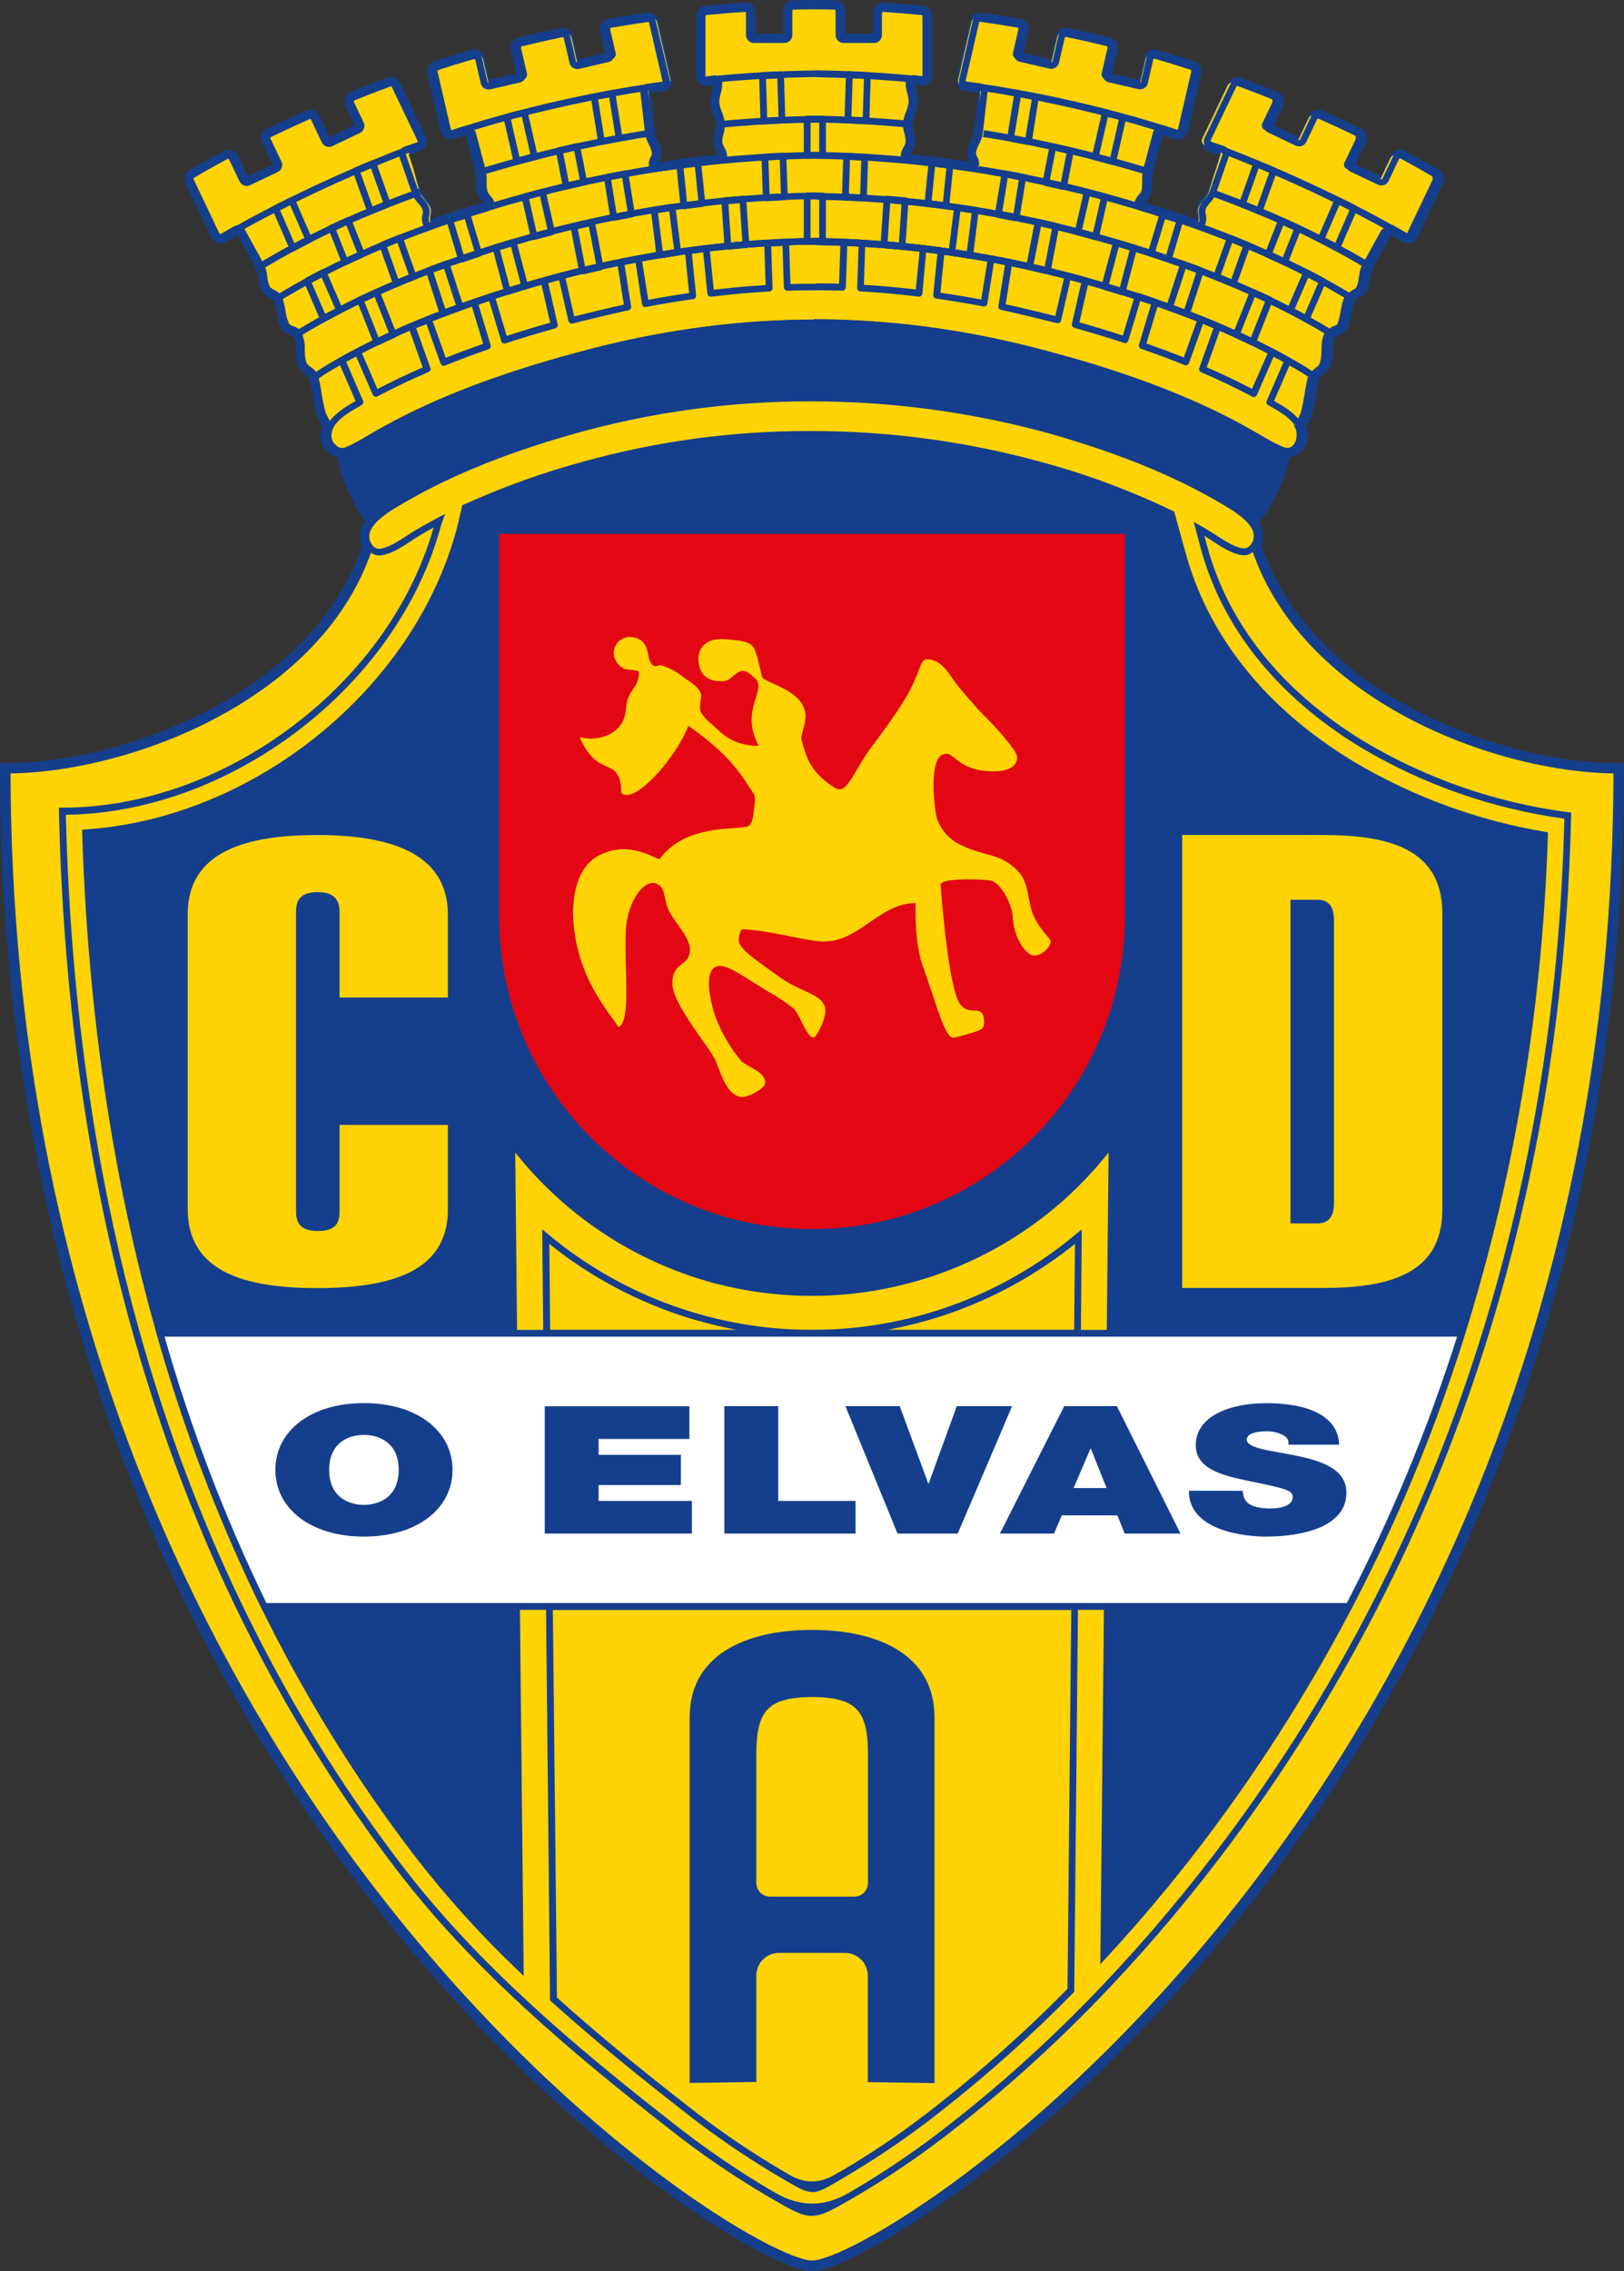 <?xml version="1.0" encoding="UTF-8"?>
<svg id="Camada_1" data-name="Camada 1" xmlns="http://www.w3.org/2000/svg" xmlns:xlink="http://www.w3.org/1999/xlink" viewBox="0 0 430.4 601.75">
  <rect x="0" y="0" width="430.4" height="601.75" fill="#333333" stroke="none"/>
  <defs>
    <style>
      .cls-1, .cls-2, .cls-3, .cls-4, .cls-5, .cls-6, .cls-7 {
        stroke-width: 0px;
      }

      .cls-1, .cls-7 {
        fill: #153f8c;
      }

      .cls-2, .cls-6 {
        fill: #ffd306;
      }

      .cls-8 {
        clip-path: url(#clippath-2);
      }

      .cls-3 {
        fill: none;
      }

      .cls-9 {
        clip-path: url(#clippath-1);
      }

      .cls-10 {
        clip-path: url(#clippath-4);
      }

      .cls-4 {
        fill: #fff;
      }

      .cls-4, .cls-5, .cls-6, .cls-7 {
        fill-rule: evenodd;
      }

      .cls-11 {
        clip-path: url(#clippath);
      }

      .cls-12 {
        clip-path: url(#clippath-3);
      }

      .cls-5 {
        fill: #e30613;
      }
    </style>
    <clipPath id="clippath">
      <path class="cls-3" d="m210.28.08c-1.5.04-2.7,1.27-2.7,2.77v6.07h-7.33V3.45c0-1.53-1.24-2.77-2.77-2.77-.08,0-.15,0-.23,0-3.41.22-6.82.5-10.23.82-1.42.14-2.51,1.34-2.5,2.77v15.79c-.02,1.45,1.14,2.65,2.59,2.67.05,0,.1,0,.15,0h.1l1.64-.22c-.07,1.41-.89,3-.78,4.7.14,2.1,1.39,3.89,1.51,5.71h0c.09,1.34-.83,3.06-.72,4.75.1,1.38,1,2.36,1.21,3.22-5.21.52-10.47,1.22-15.66,2,.52-.81.78-1.76.76-2.73-.23-1.95-1.61-3.5-1.79-5.06l-1.22-10.52,3.57-.49h.07c1.44-.29,2.38-1.69,2.09-3.13,0-.03-.01-.06-.02-.09l-3.55-15.37c-.32-1.41-1.67-2.33-3.1-2.12-3.38.48-6.75,1.01-10.12,1.59-.76.12-1.42.56-1.84,1.2-.43.63-.57,1.42-.4,2.16l1.34,5.77-7.15,1.65-1.44-6.24c-.34-1.47-1.79-2.4-3.27-2.09-3.67.77-7.35,1.6-11.04,2.49-1.46.38-2.34,1.85-2,3.32l1.45,6.27-7.15,1.65-1.35-5.88c-.17-.74-.64-1.39-1.3-1.77-.65-.39-1.44-.49-2.17-.27-3.33.94-6.58,1.94-9.82,3-1.37.44-2.17,1.86-1.85,3.26l3.53,15.28c.35,1.48,1.83,2.41,3.32,2.08h.06l3.28-1,2.6,9.79c.41,1.53-.1,3.54.37,5.32.34,1.28,1.32,2,1.72,2.72-4.65,1.39-9.23,2.85-13.81,4.45,0-.87.51-2,0-3.52s-2.27-2.82-2.62-3.82l-3.39-9.75c1-.36,2.06-.65,3.07-1,1.44-.54,2.17-2.14,1.64-3.58-.03-.08-.06-.15-.1-.22l-6.81-14.22c-.62-1.29-2.12-1.9-3.46-1.4-3.21,1.18-6.4,2.41-9.57,3.69-1.42.58-2.11,2.2-1.54,3.62.02.05.04.1.07.15l2.43,5.11-6.6,3.09-2.69-5.63c-.65-1.35-2.26-1.95-3.63-1.34-3.46,1.53-6.89,3.12-10.3,4.77-1.37.67-1.95,2.31-1.3,3.69l2.75,5.75-6.62,3.16-2.6-5.46c-.33-.69-.92-1.21-1.64-1.45-.72-.24-1.51-.17-2.18.19-3,1.62-6,3.28-9,5-1.24.73-1.72,2.29-1.1,3.59l6.81,14.36c.66,1.38,2.31,1.97,3.69,1.31.07-.03.14-.07.21-.11,1-.6,2.06-1.19,3.1-1.77l4.84,8.77c.93,1.69.5,4,1.66,6.16.79,1.43,2.28,1.51,3,2.3,1,1.91.73,5,2,7.38.87,1.57,3.09,1.91,3.26,2.22,1.08,1.95.27,5.32,1.26,7.9.63,1.62,2.42,2.2,2.94,3.06.91,3.19,1.06,6.56,2,9.78.37,1.06.88,2.07,1.51,3-.36.8-.52,1.68-.46,2.56,0,.08,0,.15,0,.23.06,1.75.92,3.37,2.34,4.39.61.52,1.33.89,2.11,1.08.34,3.35,2.48,8.17,3.55,10.33,1.08,2.28,2.35,4.47,3.81,6.53-.85,1.16-1.33,2.56-1.36,4,0,.9.2,1.8.57,2.62-5.82,17.35-18.91,30.58-34.31,39.95-17,10.37-40,17.58-60.09,17.58H.02v1.58C.02,313.58,31.74,418.86,99.92,505.61c21,26.66,45.69,51.93,72.82,72.38,8.56,6.57,17.58,12.51,27,17.76,3.55,1.92,11.37,6,15.47,6s11.92-4.07,15.47-6c9.42-5.25,18.44-11.19,27-17.76,27.13-20.45,51.86-45.72,72.82-72.38,68.18-86.75,99.9-192,99.9-301.84v-1.58h-1.57c-20.06,0-43-7.21-60.09-17.58-9.47-5.6-17.81-12.93-24.56-21.62-4.28-5.63-7.61-11.92-9.85-18.63.29-.74.44-1.53.44-2.32-.02-1.25-.38-2.47-1.05-3.53,1.81-2.33,3.34-4.86,4.58-7.53,1.61-3.06,2.77-6.33,3.45-9.71.94-.14,1.82-.54,2.54-1.16,1.42-1.02,2.28-2.64,2.34-4.39,0-.08,0-.15,0-.23.06-.88-.09-1.76-.45-2.56.62-.93,1.13-1.94,1.51-3,.93-3.22,1.09-6.59,2-9.78.52-.86,2.32-1.44,2.94-3.06,1-2.58.19-6,1.26-7.9.17-.31,2.4-.65,3.26-2.22,1.29-2.35,1-5.47,2.07-7.46.67-.71,2.16-.79,2.95-2.22,1.16-2.11.74-4.47,1.67-6.16l4.68-8.49h.1l.1-.22c1,.58,2,1.16,3,1.75,1.32.77,3.02.33,3.79-.99.04-.07.08-.14.11-.21l6.82-14.3c.62-1.3.14-2.86-1.1-3.59-3-1.73-5.95-3.39-9-5-1.35-.72-3.03-.21-3.75,1.14-.02.04-.04.08-.06.12l-2.61,5.46-6.61-3.16,2.74-5.75c.66-1.38.08-3.03-1.3-3.69-3.41-1.65-6.84-3.24-10.3-4.77-1.37-.61-2.98-.01-3.63,1.34l-2.68,5.63-6.62-3.15,2.44-5.11c.66-1.39.07-3.05-1.32-3.7-.05-.02-.1-.05-.15-.07-3.18-1.28-6.37-2.51-9.57-3.69-1.34-.49-2.84.11-3.47,1.4l-6.8,14.22c-.66,1.38-.08,3.03,1.3,3.7.08.04.16.07.24.1,1,.37,2.05.66,3.06,1l-3.39,9.76c-.34,1-2.1,2.34-2.61,3.81s.05,2.67,0,3.52c-4.58-1.6-9.16-3.06-13.81-4.45.4-.7,1.37-1.44,1.71-2.72.47-1.78,0-3.79.37-5.32l2.6-9.79,3.28,1h.06c1.49.34,2.97-.59,3.32-2.08l3.53-15.28c.33-1.4-.48-2.82-1.85-3.26-3.23-1.05-6.49-2.05-9.76-3-.75-.23-1.56-.14-2.23.26-.66.38-1.13,1.02-1.29,1.77l-1.36,5.88-7.14-1.65,1.44-6.27c.34-1.47-.54-2.94-2-3.32-3.68-.9-7.37-1.74-11.06-2.52-1.48-.32-2.94.61-3.28,2.09l-1.44,6.24-7.14-1.65,1.33-5.77c.17-.74.03-1.52-.39-2.16-.42-.64-1.09-1.08-1.84-1.2-3.37-.58-6.75-1.11-10.13-1.59-1.43-.2-2.77.72-3.1,2.12l-3.54,15.4c-.34,1.42.53,2.85,1.96,3.2.04,0,.07.02.11.02h.06l3.57.49-1.21,10.52c-.18,1.56-1.57,3.11-1.8,5.06-.01.96.25,1.9.75,2.72-5.18-.75-10.44-1.45-15.65-2,.26-.86,1.12-1.84,1.21-3.22.12-1.69-.81-3.41-.72-4.75h0c.13-1.82,1.37-3.61,1.51-5.71.12-1.7-.71-3.29-.78-4.7l1.65.22h.09c1.46.06,2.69-1.07,2.75-2.53,0-.05,0-.09,0-.14V4.28c0-1.43-1.08-2.63-2.51-2.77-3.41-.32-6.82-.6-10.23-.82-1.52-.13-2.86,1.01-2.99,2.53,0,.08,0,.15,0,.23v5.47h-7.33V2.85c0-1.5-1.2-2.73-2.7-2.77-1.83,0-3.67-.08-5.51-.08s-3.67,0-5.51.08"/>
    </clipPath>
    <clipPath id="clippath-1">
      <path class="cls-3" d="m215.52,1.57v84h.27c19.57.1,39.05,2.61,58,7.48,3.08.78,6.19,1.62,9.34,2.51,18.08,5.13,34.5,11.37,48.58,19.49,2.35,1.35,6.46,4,8.88,4.6.97.21,1.99-.07,2.71-.76,1.04-.73,1.68-1.89,1.74-3.16v-.27c.07-.78-.11-1.57-.51-2.24-.06-.12-.12-.25-.19-.37.73-1.06,1.34-2.2,1.82-3.39.92-3.19,1.1-6.71,2-9.9.42-1.07,2.54-2,2.95-3.07,1-2.64,0-5.61,1.35-8.09.66-1.21,2.6-1,3.26-2.22,1.12-2,1-5.43,2.07-7.46.47-.85,2.49-1.38,2.95-2.22,1.07-2,.6-4.21,1.67-6.16l4.94-9h.06c.12-.31.36-.55.67-.67h0c.32-.11.67-.08.95.1,1.16.64,2.31,1.3,3.45,2,.56.34,1.29.15,1.63-.41.02-.04.04-.07.06-.11l6.86-14.33c.27-.57.06-1.24-.48-1.56-2.93-1.72-5.91-3.37-8.91-5-.29-.16-.63-.19-.94-.08-.31.1-.57.32-.71.62l-2.77,5.8c-.28.6-1,.85-1.6.57,0,0,0,0,0,0l-7.29-3.48c-.6-.29-.85-1-.57-1.6l2.91-6.09c.28-.59.03-1.3-.56-1.59,0,0,0,0,0,0-3.39-1.64-6.8-3.22-10.25-4.75-.59-.26-1.29,0-1.57.58l-2.84,6c-.29.6-1,.85-1.6.57l-7.3-3.48c-.6-.29-.85-1-.56-1.6l2.59-5.45c.16-.32.16-.68,0-1-.11-.31-.36-.56-.67-.68-3.16-1.27-6.34-2.5-9.53-3.67-.58-.22-1.23.04-1.5.6l-6.76,14.29c-.29.59-.04,1.3.55,1.59.04.02.07.03.11.05.59.22,2.84.93,3.42,1.15.6.23.92.88.72,1.49l-.06.16v.16l-.06.16-.05.15-.06.16-.05.16-.06.16-.05.16-.06.16v.16l-.06.15-.05.16-.06.16-.05.16-.06.16-.05.16-.06.15v.16l-.06.16-.05.16-.06.15-.05.17-.06.15-.05.16-.06.16-.05.16-.06.16-.05.15-.06.16-.05.16-.06.16-.05.16-.06.16-.05.15-.06.16v.16l-.06.16-.05.16-.06.16-.05.15-.06.16-.05.16-.06.16v.16l-.06.16-.05.15-.06.16-.05.16-.06.16-.05.16-.06.15v.16l-.06.16-.05.16-.06.16-.05.16-.06.15-.05.16-.06.16v.16l-.06.16-.05.16-.06.15-.05.16c-.38,1.08-2.24,2.74-2.61,3.82-.52,1.48.45,2.39-.06,3.87-.09.31-.32.57-.61.71-.29.15-.63.17-.93.05-5.33-1.88-9.13-3.08-14.55-4.69-.62-.18-.99-.83-.82-1.46.34-1.28,1.52-1.77,1.86-3,.4-1.51,0-3.81.37-5.33l2.7-10.17c.17-.62.8-1,1.43-.86l3.68,1.17c.65.15,1.29-.25,1.44-.9,0,0,0,0,0,0l3.53-15.28c.14-.61-.21-1.22-.8-1.41-3.22-1.05-6.46-2.05-9.71-3h-.06c-.32-.09-.66-.05-.94.12-.29.16-.49.44-.56.76l-1.79,6.19c-.15.64-.79,1.04-1.44.9l-7.87-1.82c-.65-.15-1.05-.79-.9-1.44,0,0,0,0,0,0l1.53-6.64c.15-.64-.25-1.28-.89-1.43,0,0,0,0,0,0-3.65-.9-7.32-1.74-11-2.51-.64-.14-1.27.26-1.42.9l-1.52,6.61c-.15.64-.79,1.04-1.44.9l-7.91-1.84c-.64-.15-1.04-.79-.9-1.44l1.41-6.14c.08-.32.02-.66-.17-.93-.18-.28-.47-.47-.79-.52-3.33-.58-6.69-1.11-10.08-1.58-.61-.09-1.2.31-1.34.91l-3.55,15.37c-.15.58.2,1.17.77,1.32.04,0,.08.02.12.02l4,.54c.6.13,1,.7.92,1.31v9.19l-.08.68v.17l-.08.68v.17c-.2,1.74-1.59,3.32-1.79,5.06-.11,1,1,2.14.85,3.13-.03.33-.2.62-.46.82-.26.2-.59.29-.91.23-4.58-.67-11.9-1.63-16.51-2.09-.64-.06-1.12-.62-1.08-1.27.09-1.38,1.19-2.2,1.28-3.58s-.81-3.34-.72-4.74h0c.14-2,1.38-3.76,1.51-5.71.11-1.65-.89-3.46-.78-5.11.04-.64.57-1.13,1.21-1.12l2.12.27c.58.06,1.09-.37,1.15-.94,0-.05,0-.1,0-.15V4.28c0-.62-.46-1.14-1.08-1.2-3.39-.32-6.78-.6-10.18-.82-.33-.03-.66.08-.9.32-.25.22-.38.54-.38.87v5.84c0,.66-.54,1.2-1.2,1.2h-8.08c-.66,0-1.2-.54-1.2-1.2h0V2.85c0-.65-.52-1.18-1.17-1.2-1.86,0-3.66-.08-5.46-.08h-.28"/>
    </clipPath>
    <clipPath id="clippath-2">
      <path class="cls-3" d="m210.28.08c-1.5.04-2.7,1.27-2.7,2.77v6.07h-7.33V3.45c0-1.53-1.24-2.77-2.77-2.77-.08,0-.15,0-.23,0-3.41.22-6.82.5-10.23.82-1.42.14-2.51,1.34-2.5,2.77v15.79c-.02,1.45,1.14,2.65,2.59,2.67.05,0,.1,0,.15,0h.1l1.64-.22c-.07,1.41-.89,3-.78,4.7.14,2.1,1.39,3.89,1.51,5.71h0c.09,1.34-.83,3.06-.72,4.75.1,1.38,1,2.36,1.21,3.22-5.21.52-10.47,1.22-15.66,2,.52-.81.78-1.76.76-2.73-.23-1.95-1.61-3.5-1.79-5.06l-1.22-10.52,3.57-.49h.07c1.44-.29,2.38-1.69,2.09-3.13,0-.03-.01-.06-.02-.09l-3.55-15.37c-.32-1.41-1.67-2.33-3.1-2.12-3.38.48-6.75,1.01-10.12,1.59-.76.12-1.42.56-1.84,1.2-.43.63-.57,1.42-.4,2.16l1.34,5.77-7.15,1.65-1.44-6.24c-.34-1.47-1.79-2.4-3.27-2.09-3.67.77-7.35,1.6-11.04,2.49-1.46.38-2.34,1.85-2,3.32l1.45,6.27-7.15,1.65-1.35-5.88c-.17-.74-.64-1.39-1.3-1.77-.65-.39-1.44-.49-2.17-.27-3.33.94-6.58,1.94-9.82,3-1.37.44-2.17,1.86-1.85,3.26l3.53,15.28c.35,1.48,1.83,2.41,3.32,2.08h.06l3.28-1,2.6,9.79c.41,1.53-.1,3.54.37,5.32.34,1.28,1.32,2,1.72,2.72-4.65,1.39-9.23,2.85-13.81,4.45,0-.87.51-2,0-3.52s-2.27-2.82-2.62-3.82l-3.39-9.75c1-.36,2.06-.65,3.07-1,1.44-.54,2.17-2.14,1.64-3.58-.03-.08-.06-.15-.1-.22l-6.81-14.22c-.62-1.29-2.12-1.9-3.46-1.4-3.21,1.18-6.4,2.41-9.57,3.69-1.42.58-2.11,2.2-1.54,3.62.02.05.04.1.07.15l2.43,5.11-6.6,3.09-2.69-5.63c-.65-1.35-2.26-1.95-3.63-1.34-3.46,1.53-6.89,3.12-10.3,4.77-1.37.67-1.95,2.31-1.3,3.69l2.75,5.75-6.62,3.16-2.6-5.46c-.33-.69-.92-1.21-1.64-1.45-.72-.24-1.51-.17-2.18.19-3,1.62-6,3.28-9,5-1.24.73-1.72,2.29-1.1,3.59l6.81,14.36c.66,1.38,2.31,1.97,3.69,1.31.07-.03.14-.07.21-.11,1-.6,2.06-1.19,3.1-1.77l4.84,8.77c.93,1.69.5,4,1.66,6.16.79,1.43,2.28,1.51,3,2.3,1,1.91.73,5,2,7.38.87,1.57,3.09,1.91,3.26,2.22,1.08,1.95.27,5.32,1.26,7.9.63,1.62,2.42,2.2,2.94,3.06.91,3.19,1.06,6.56,2,9.78.37,1.06.88,2.07,1.51,3-.36.8-.52,1.68-.46,2.56,0,.08,0,.15,0,.23.06,1.75.92,3.37,2.34,4.39.61.52,1.33.89,2.11,1.08.34,3.35,2.48,8.17,3.55,10.33,1.08,2.28,2.35,4.47,3.81,6.53-.85,1.16-1.33,2.56-1.36,4,0,.9.2,1.8.57,2.62-5.82,17.35-18.91,30.58-34.31,39.95-17,10.37-40,17.58-60.09,17.58H.02v1.58C.02,313.58,31.74,418.86,99.92,505.61c21,26.66,45.69,51.93,72.82,72.38,8.56,6.57,17.58,12.51,27,17.76,3.55,1.92,11.37,6,15.47,6s11.92-4.07,15.47-6c9.42-5.25,18.44-11.19,27-17.76,27.13-20.45,51.86-45.72,72.82-72.38,68.18-86.75,99.9-192,99.9-301.84v-1.58h-1.57c-20.06,0-43-7.21-60.09-17.58-9.47-5.6-17.81-12.93-24.56-21.62-4.28-5.63-7.61-11.92-9.85-18.63.29-.74.44-1.53.44-2.32-.02-1.25-.38-2.47-1.05-3.53,1.81-2.33,3.34-4.86,4.58-7.53,1.61-3.06,2.77-6.33,3.45-9.71.94-.14,1.82-.54,2.54-1.16,1.42-1.02,2.28-2.64,2.34-4.39,0-.08,0-.15,0-.23.06-.88-.09-1.76-.45-2.56.62-.93,1.13-1.94,1.51-3,.93-3.22,1.09-6.59,2-9.78.52-.86,2.32-1.44,2.94-3.06,1-2.58.19-6,1.26-7.9.17-.31,2.4-.65,3.26-2.22,1.29-2.35,1-5.47,2.07-7.46.67-.71,2.16-.79,2.95-2.22,1.16-2.11.74-4.47,1.67-6.16l4.68-8.49h.1l.1-.22c1,.58,2,1.16,3,1.75,1.32.77,3.02.33,3.79-.99.04-.07.08-.14.11-.21l6.82-14.3c.62-1.3.14-2.86-1.1-3.59-3-1.73-5.95-3.39-9-5-1.35-.72-3.03-.21-3.75,1.14-.02.04-.04.08-.06.12l-2.61,5.46-6.61-3.16,2.74-5.75c.66-1.38.08-3.03-1.3-3.69-3.41-1.65-6.84-3.24-10.3-4.77-1.37-.61-2.98-.01-3.63,1.34l-2.68,5.63-6.62-3.15,2.44-5.11c.66-1.39.07-3.05-1.32-3.7-.05-.02-.1-.05-.15-.07-3.18-1.28-6.37-2.51-9.57-3.69-1.34-.49-2.84.11-3.47,1.4l-6.8,14.22c-.66,1.38-.08,3.03,1.3,3.7.08.04.16.07.24.1,1,.37,2.05.66,3.06,1l-3.39,9.76c-.34,1-2.1,2.34-2.61,3.81s.05,2.67,0,3.52c-4.58-1.6-9.16-3.06-13.81-4.45.4-.7,1.37-1.44,1.71-2.72.47-1.78,0-3.79.37-5.32l2.6-9.79,3.28,1h.06c1.49.34,2.97-.59,3.32-2.08l3.53-15.28c.33-1.4-.48-2.82-1.85-3.26-3.23-1.05-6.49-2.05-9.76-3-.75-.23-1.56-.14-2.23.26-.66.38-1.13,1.02-1.29,1.77l-1.36,5.88-7.14-1.65,1.44-6.27c.34-1.47-.54-2.94-2-3.32-3.68-.9-7.37-1.74-11.06-2.52-1.48-.32-2.94.61-3.28,2.09l-1.44,6.24-7.14-1.65,1.33-5.77c.17-.74.03-1.52-.39-2.16-.42-.64-1.09-1.08-1.84-1.2-3.37-.58-6.75-1.11-10.13-1.59-1.43-.2-2.77.72-3.1,2.12l-3.54,15.4c-.34,1.42.53,2.85,1.96,3.2.04,0,.07.02.11.02h.06l3.57.49-1.21,10.52c-.18,1.56-1.57,3.11-1.8,5.06-.01.96.25,1.9.75,2.72-5.18-.75-10.44-1.45-15.65-2,.26-.86,1.12-1.84,1.21-3.22.12-1.69-.81-3.41-.72-4.75h0c.13-1.82,1.37-3.61,1.51-5.71.12-1.7-.71-3.29-.78-4.7l1.65.22h.09c1.46.06,2.69-1.07,2.75-2.53,0-.05,0-.09,0-.14V4.28c0-1.43-1.08-2.63-2.51-2.77-3.41-.32-6.82-.6-10.23-.82-1.52-.13-2.86,1.01-2.99,2.53,0,.08,0,.15,0,.23v5.47h-7.33V2.85c0-1.5-1.2-2.73-2.7-2.77-1.83,0-3.67-.08-5.51-.08s-3.67,0-5.51.08"/>
    </clipPath>
    <clipPath id="clippath-3">
      <path class="cls-3" d="m210.33,1.65c-.65.02-1.17.55-1.17,1.2v6.44c0,.66-.54,1.2-1.2,1.2h-8.08c-.66,0-1.2-.54-1.2-1.2h0V3.45c0-.33-.13-.65-.38-.87-.24-.23-.57-.35-.9-.32-3.4.22-6.8.5-10.18.82-.62.06-1.09.58-1.09,1.2v15.79c-.02.59.44,1.07,1.02,1.09.05,0,.09,0,.14,0l2.16-.24c.63,0,1.16.49,1.2,1.12.11,1.65-.89,3.46-.78,5.11.14,2,1.37,3.75,1.51,5.71h0c.09,1.4-.81,3.34-.72,4.74s1.19,2.2,1.28,3.58c.05.65-.43,1.21-1.08,1.27-4.6.46-11.93,1.42-16.51,2.09-.32.06-.65-.03-.9-.23-.26-.2-.43-.49-.47-.82-.11-1,1-2.14.85-3.13-.2-1.74-1.59-3.32-1.79-5.06v-.17l-.08-.68v-.17l-.08-.68v-9.19c-.07-.61.33-1.18.93-1.31l4-.54c.59-.09.99-.64.9-1.23,0-.04-.01-.07-.02-.11l-3.54-15.37c-.14-.6-.73-1-1.34-.91-3.37.47-6.74,1-10.09,1.58-.32.06-.61.24-.79.52-.19.27-.25.61-.17.93l1.42,6.14c.14.65-.26,1.29-.9,1.44l-7.88,1.82c-.65.14-1.29-.26-1.44-.9l-1.52-6.61c-.15-.64-.78-1.04-1.42-.9-3.68.78-7.35,1.62-11,2.51-.64.15-1.03.79-.89,1.43l1.54,6.64c.14.64-.26,1.28-.9,1.44l-7.88,1.82c-.65.14-1.29-.26-1.44-.9l-1.44-6.25c-.06-.32-.27-.6-.56-.76-.28-.17-.62-.21-.94-.12h0c-3.26.93-6.5,1.93-9.71,3-.6.19-.94.8-.8,1.41l3.53,15.28c.14.64.78,1.05,1.42.9,0,0,0,0,0,0l3.68-1.17c.63-.14,1.26.24,1.43.86l2.7,10.17c.4,1.52,0,3.82.38,5.33.34,1.28,1.51,1.77,1.85,3,.17.63-.19,1.27-.81,1.46-5.42,1.61-9.23,2.81-14.55,4.69-.3.12-.64.1-.93-.05-.3-.13-.52-.39-.61-.71-.52-1.48.45-2.39-.06-3.87-.38-1.08-2.24-2.74-2.62-3.82l-.05-.16-.06-.15v-.16l-.06-.16-.05-.16-.06-.16v-.16l-.06-.15-.05-.16-.06-.16-.05-.16v-.16l-.06-.16-.05-.15-.06-.16v-.16l-.06-.16-.05-.16-.06-.15-.06-.16v-.16l-.05-.16-.06-.16v-.16l-.06-.15-.05-.16-.06-.16v-.16l-.06-.16-.06-.16-.05-.15v-.16l-.06-.16-.05-.16-.06-.16-.06-.16v-.15l-.06-.16-.05-.16-.06-.16v-.16l-.06-.15-.05-.17v-.15l-.06-.16-.06-.16-.05-.16-.06-.15v-.16l-.05-.16-.06-.16-.06-.16v-.16l-.05-.15-.06-.16-.06-.16v-.16l-.05-.16-.06-.16-.05-.16-.06-.15v-.16l-.06-.16-.05-.16c-.2-.61.11-1.26.71-1.49.58-.22,2.84-.93,3.42-1.15.22-.62-.11-1.3-.73-1.51-.19-.07-.4-.08-.61-.05l-6.8-14.22c-.27-.56-.92-.82-1.5-.6-3.19,1.18-6.36,2.4-9.52,3.67-.31.12-.56.37-.68.68-.15.32-.15.68,0,1l2.6,5.45c.28.6.03,1.31-.57,1.6,0,0,0,0,0,0l-7.23,3.42c-.6.28-1.31.03-1.6-.57,0,0,0,0,0,0l-2.85-6c-.28-.59-.98-.84-1.57-.58-3.44,1.53-6.86,3.11-10.25,4.75-.59.28-.85.98-.57,1.57,0,0,0,.01.01.02l2.9,6.09c.28.6.03,1.31-.57,1.6l-7.29,3.48c-.6.28-1.31.03-1.6-.57,0,0,0,0,0,0l-2.77-5.8c-.29-.6-1.02-.85-1.62-.56-.01,0-.02.01-.03.02-3,1.61-6,3.26-8.91,5-.54.32-.75.99-.48,1.56l6.82,14.29c.28.6.98.85,1.58.58.04-.02.07-.04.11-.06,1.14-.67,2.29-1.33,3.45-2,.28-.18.63-.21.95-.1.32.09.59.32.72.63l5,9c1.08,2,.6,4.21,1.67,6.16.47.84,2.48,1.37,3,2.22,1.12,2,1,5.44,2.07,7.46.67,1.2,2.6,1,3.26,2.22,1.37,2.48.33,5.45,1.35,8.09.41,1.08,2.53,2,3,3.07.93,3.19,1.1,6.71,2,9.9.48,1.19,1.08,2.32,1.81,3.38l-.2.4c-.39.67-.56,1.45-.5,2.22v.27c.06,1.27.71,2.44,1.75,3.16.72.68,1.73.97,2.7.76,2.43-.65,6.54-3.25,8.88-4.6,14.09-8.12,30.5-14.36,48.58-19.49,3.15-.89,6.26-1.73,9.35-2.51,18.95-4.87,38.43-7.38,58-7.48h.59V1.5h-.53c-1.82,0-3.65,0-5.52.08"/>
    </clipPath>
    <clipPath id="clippath-4">
      <path class="cls-3" d="m210.28.08c-1.5.04-2.7,1.27-2.7,2.77v6.07h-7.33V3.45c0-1.53-1.24-2.77-2.77-2.77-.08,0-.15,0-.23,0-3.41.22-6.82.5-10.23.82-1.42.14-2.51,1.34-2.5,2.77v15.79c-.02,1.45,1.14,2.65,2.59,2.67.05,0,.1,0,.15,0h.1l1.64-.22c-.07,1.41-.89,3-.78,4.7.14,2.1,1.39,3.89,1.51,5.71h0c.09,1.34-.83,3.06-.72,4.75.1,1.38,1,2.36,1.21,3.22-5.21.52-10.47,1.22-15.66,2,.52-.81.78-1.76.76-2.73-.23-1.95-1.61-3.5-1.79-5.06l-1.22-10.52,3.57-.49h.07c1.44-.29,2.38-1.69,2.09-3.13,0-.03-.01-.06-.02-.09l-3.55-15.37c-.32-1.41-1.67-2.33-3.1-2.12-3.38.48-6.75,1.01-10.12,1.59-.76.12-1.42.56-1.84,1.2-.43.63-.57,1.42-.4,2.16l1.34,5.77-7.15,1.65-1.44-6.24c-.34-1.47-1.79-2.4-3.27-2.09-3.67.77-7.35,1.6-11.04,2.49-1.46.38-2.34,1.85-2,3.32l1.45,6.27-7.15,1.65-1.35-5.88c-.17-.74-.64-1.39-1.3-1.77-.65-.39-1.44-.49-2.17-.27-3.33.94-6.58,1.94-9.82,3-1.37.44-2.17,1.86-1.85,3.26l3.53,15.28c.35,1.48,1.83,2.41,3.32,2.08h.06l3.28-1,2.6,9.79c.41,1.53-.1,3.54.37,5.32.34,1.28,1.32,2,1.72,2.72-4.65,1.39-9.23,2.85-13.81,4.45,0-.87.51-2,0-3.52s-2.27-2.82-2.62-3.82l-3.39-9.75c1-.36,2.06-.65,3.07-1,1.44-.54,2.17-2.14,1.64-3.58-.03-.08-.06-.15-.1-.22l-6.81-14.22c-.62-1.29-2.12-1.9-3.46-1.4-3.21,1.18-6.4,2.41-9.57,3.69-1.42.58-2.11,2.2-1.54,3.62.02.05.04.1.07.15l2.43,5.11-6.6,3.09-2.69-5.63c-.65-1.35-2.26-1.95-3.63-1.34-3.46,1.53-6.89,3.12-10.3,4.77-1.37.67-1.95,2.31-1.3,3.69l2.75,5.75-6.62,3.16-2.6-5.46c-.33-.69-.92-1.21-1.64-1.45-.72-.24-1.51-.17-2.18.19-3,1.62-6,3.28-9,5-1.24.73-1.72,2.29-1.1,3.59l6.81,14.36c.66,1.38,2.31,1.97,3.69,1.31.07-.03.14-.07.21-.11,1-.6,2.06-1.19,3.1-1.77l4.84,8.77c.93,1.69.5,4,1.66,6.16.79,1.43,2.28,1.51,3,2.3,1,1.91.73,5,2,7.38.87,1.57,3.09,1.91,3.26,2.22,1.08,1.95.27,5.32,1.26,7.9.63,1.62,2.42,2.2,2.94,3.06.91,3.19,1.06,6.56,2,9.78.37,1.06.88,2.07,1.51,3-.36.8-.52,1.68-.46,2.56,0,.08,0,.15,0,.23.06,1.75.92,3.37,2.34,4.39.61.52,1.33.89,2.11,1.08.34,3.35,2.48,8.17,3.55,10.33,1.08,2.28,2.35,4.47,3.81,6.53-.85,1.16-1.33,2.56-1.36,4,0,.9.2,1.8.57,2.62-5.82,17.35-18.91,30.58-34.31,39.95-17,10.37-40,17.58-60.09,17.58H.02v1.58C.02,313.58,31.74,418.86,99.92,505.61c21,26.66,45.69,51.93,72.82,72.38,8.56,6.57,17.58,12.51,27,17.76,3.55,1.92,11.37,6,15.47,6s11.92-4.07,15.47-6c9.42-5.25,18.44-11.19,27-17.76,27.13-20.45,51.86-45.72,72.82-72.38,68.18-86.75,99.9-192,99.9-301.84v-1.58h-1.57c-20.06,0-43-7.21-60.09-17.58-9.47-5.6-17.81-12.93-24.56-21.62-4.28-5.63-7.61-11.92-9.85-18.63.29-.74.44-1.53.44-2.32-.02-1.25-.38-2.47-1.05-3.53,1.81-2.33,3.34-4.86,4.58-7.53,1.61-3.06,2.77-6.33,3.45-9.71.94-.14,1.82-.54,2.54-1.16,1.42-1.02,2.28-2.64,2.34-4.39,0-.08,0-.15,0-.23.06-.88-.09-1.76-.45-2.56.62-.93,1.13-1.94,1.51-3,.93-3.22,1.09-6.59,2-9.78.52-.86,2.32-1.44,2.94-3.06,1-2.58.19-6,1.26-7.9.17-.31,2.4-.65,3.26-2.22,1.29-2.35,1-5.47,2.07-7.46.67-.71,2.16-.79,2.95-2.22,1.16-2.11.74-4.47,1.67-6.16l4.68-8.49h.1l.1-.22c1,.58,2,1.16,3,1.75,1.32.77,3.02.33,3.79-.99.04-.07.08-.14.11-.21l6.82-14.3c.62-1.3.14-2.86-1.1-3.59-3-1.73-5.95-3.39-9-5-1.35-.72-3.03-.21-3.75,1.14-.02.04-.04.08-.06.12l-2.61,5.46-6.61-3.16,2.74-5.75c.66-1.38.08-3.03-1.3-3.69-3.41-1.65-6.84-3.24-10.3-4.77-1.37-.61-2.98-.01-3.63,1.34l-2.68,5.63-6.62-3.15,2.44-5.11c.66-1.39.07-3.05-1.32-3.7-.05-.02-.1-.05-.15-.07-3.18-1.28-6.37-2.51-9.57-3.69-1.34-.49-2.84.11-3.47,1.4l-6.8,14.22c-.66,1.38-.08,3.03,1.3,3.7.08.04.16.07.24.1,1,.37,2.05.66,3.06,1l-3.39,9.76c-.34,1-2.1,2.34-2.61,3.81s.05,2.67,0,3.52c-4.58-1.6-9.16-3.06-13.81-4.45.4-.7,1.37-1.44,1.71-2.72.47-1.78,0-3.79.37-5.32l2.6-9.79,3.28,1h.06c1.49.34,2.97-.59,3.32-2.08l3.53-15.28c.33-1.4-.48-2.82-1.85-3.26-3.23-1.05-6.49-2.05-9.76-3-.75-.23-1.56-.14-2.23.26-.66.38-1.13,1.02-1.29,1.77l-1.36,5.88-7.14-1.65,1.44-6.27c.34-1.47-.54-2.94-2-3.32-3.68-.9-7.37-1.74-11.06-2.52-1.48-.32-2.94.61-3.28,2.09l-1.44,6.24-7.14-1.65,1.33-5.77c.17-.74.03-1.52-.39-2.16-.42-.64-1.09-1.08-1.84-1.2-3.37-.58-6.75-1.11-10.13-1.59-1.43-.2-2.77.72-3.1,2.12l-3.54,15.4c-.34,1.42.53,2.85,1.96,3.2.04,0,.07.02.11.02h.06l3.57.49-1.21,10.52c-.18,1.56-1.57,3.11-1.8,5.06-.01.96.25,1.9.75,2.72-5.18-.75-10.44-1.45-15.65-2,.26-.86,1.12-1.84,1.21-3.22.12-1.69-.81-3.41-.72-4.75h0c.13-1.82,1.37-3.61,1.51-5.71.12-1.7-.71-3.29-.78-4.7l1.65.22h.09c1.46.06,2.69-1.07,2.75-2.53,0-.05,0-.09,0-.14V4.28c0-1.43-1.08-2.63-2.51-2.77-3.41-.32-6.82-.6-10.23-.82-1.52-.13-2.86,1.01-2.99,2.53,0,.08,0,.15,0,.23v5.47h-7.33V2.85c0-1.5-1.2-2.73-2.7-2.77-1.83,0-3.67-.08-5.51-.08s-3.67,0-5.51.08"/>
    </clipPath>
  </defs>
  <path class="cls-7" d="m333.7,138.49c.67,1.06,1.03,2.28,1.05,3.53,0,.79-.15,1.58-.44,2.32,2.24,6.71,5.57,13,9.85,18.63,6.75,8.69,15.09,16.02,24.56,21.62,17.05,10.37,40,17.58,60.09,17.58h1.57v1.58c0,109.81-31.72,215.09-99.9,301.84-21,26.66-45.69,51.93-72.82,72.38-8.55,6.57-17.58,12.5-27,17.75-3.55,1.93-11.37,6-15.47,6s-11.92-4.07-15.47-6c-9.42-5.25-18.45-11.18-27-17.75-27.13-20.45-51.86-45.72-72.82-72.38C31.72,418.84,0,313.59,0,203.75v-1.58h1.57c20.06,0,43-7.21,60.09-17.58,15.4-9.37,28.49-22.6,34.31-39.95-.37-.82-.57-1.72-.57-2.62.03-1.44.51-2.84,1.36-4-1.46-2.06-2.73-4.25-3.81-6.53-1.07-2.16-3.21-7-3.55-10.33-.78-.19-1.5-.56-2.11-1.08-1.42-1.02-2.28-2.64-2.34-4.39,0-.08,0-.15,0-.23-.04-.87.13-1.75.5-2.54-.62-.93-1.13-1.94-1.5-3-.94-3.22-1.09-6.59-2-9.78-.52-.86-2.31-1.43-2.94-3.06-1-2.58-.18-6-1.26-7.9-.17-.31-2.39-.65-3.26-2.22-1.29-2.35-1-5.47-2-7.38-.72-.79-2.21-.87-3-2.3-1.16-2.11-.73-4.47-1.67-6.16l-4.83-8.78-3.1,1.78c-1.32.77-3.02.33-3.79-.99-.04-.07-.08-.14-.11-.21l-6.82-14.3c-.62-1.3-.14-2.86,1.1-3.59,3-1.73,5.95-3.39,9-5,.67-.36,1.46-.43,2.18-.19.72.23,1.31.76,1.63,1.45l2.61,5.46,6.62-3.16-2.86-5.81c-.65-1.38-.07-3.02,1.3-3.69,3.41-1.65,6.84-3.23,10.3-4.77,1.37-.61,2.98-.01,3.63,1.34l2.69,5.63,6.61-3.15-2.43-5.11c-.66-1.39-.07-3.05,1.32-3.7.05-.02.1-.05.15-.07,3.17-1.28,6.36-2.51,9.57-3.69,1.34-.5,2.84.11,3.46,1.4l6.8,14.22c.66,1.38.09,3.03-1.29,3.7-.08.04-.16.07-.24.1-1,.37-2.06.66-3.07,1l3.39,9.75c.35,1,2.1,2.34,2.62,3.82s0,2.65,0,3.52c4.58-1.61,9.16-3.06,13.82-4.45-.4-.7-1.38-1.44-1.72-2.72-.47-1.77,0-3.79-.37-5.32l-2.54-9.77-3.28,1h-.06c-1.49.33-2.97-.6-3.32-2.08l-3.53-15.28c-.32-1.4.48-2.82,1.85-3.26,3.24-1.05,6.49-2.05,9.82-3,.73-.22,1.52-.12,2.17.27.66.38,1.13,1.03,1.3,1.77l1.35,5.88,7.15-1.65-1.45-6.21c-.34-1.47.54-2.94,2-3.32,3.68-.9,7.37-1.74,11.07-2.52,1.48-.31,2.93.62,3.27,2.09l1.44,6.24,7.15-1.65-1.34-5.77c-.17-.74-.03-1.53.4-2.16.42-.64,1.08-1.08,1.84-1.2,3.37-.58,6.75-1.11,10.12-1.59,1.43-.21,2.78.71,3.1,2.12l3.56,15.42c.34,1.43-.55,2.86-1.98,3.2-.03,0-.06.01-.09.02h-.07l-3.56.49,1.21,10.52c.18,1.55,1.56,3.11,1.79,5.06.02.97-.24,1.92-.76,2.73,5.19-.76,10.45-1.46,15.66-2-.25-.85-1.12-1.83-1.21-3.22-.11-1.68.81-3.4.72-4.74h0c-.12-1.82-1.37-3.61-1.51-5.71-.11-1.7.71-3.29.78-4.7l-1.64.22h-.1c-1.46.06-2.69-1.07-2.75-2.53,0-.05,0-.09,0-.14V4.28c0-1.43,1.08-2.63,2.51-2.77,3.41-.32,6.82-.6,10.23-.83,1.54-.12,2.88,1.04,2.99,2.57,0,.07,0,.13,0,.2v5.47h7.33V2.85c0-1.5,1.2-2.73,2.7-2.77,3.68-.11,7.35-.11,11,0,1.5.04,2.7,1.27,2.7,2.77v6.07h7.33V3.45c0-1.54,1.26-2.78,2.8-2.78.07,0,.13,0,.2,0,3.41.23,6.82.51,10.23.83,1.43.14,2.51,1.34,2.51,2.77v15.79c.02,1.46-1.15,2.65-2.61,2.67-.05,0-.1,0-.14,0h-.09l-1.65-.22c.07,1.41.9,3,.78,4.7-.14,2.1-1.38,3.89-1.51,5.71h0c-.09,1.34.83,3.06.72,4.74-.09,1.39-.95,2.37-1.21,3.22,5.21.53,10.47,1.23,15.65,2-.5-.82-.76-1.76-.75-2.72.23-1.95,1.62-3.51,1.8-5.06l1.21-10.52-3.57-.49h-.06c-1.45-.29-2.39-1.69-2.1-3.14,0-.03.01-.05.02-.08l3.55-15.37c.32-1.41,1.67-2.33,3.1-2.12,3.38.48,6.76,1.01,10.13,1.59.75.12,1.42.56,1.84,1.2.42.64.56,1.42.39,2.16l-1.33,5.77,7.14,1.65,1.44-6.24c.34-1.48,1.8-2.41,3.28-2.09,3.7.78,7.39,1.62,11.06,2.52,1.46.38,2.34,1.85,2,3.32l-1.44,6.27,7.14,1.65,1.36-5.88c.17-.74.63-1.38,1.29-1.77.67-.4,1.48-.49,2.23-.26,3.27.93,6.52,1.93,9.76,3,1.37.44,2.17,1.86,1.85,3.26l-3.53,15.28c-.35,1.49-1.83,2.42-3.32,2.08h-.07l-3.28-1-2.6,9.79c-.41,1.53.1,3.55-.37,5.32-.34,1.28-1.31,2-1.71,2.72,4.65,1.39,9.23,2.85,13.81,4.45.05-.85-.52-2,0-3.52s2.27-2.83,2.61-3.81l3.39-9.76c-1-.36-2.06-.65-3.06-1-1.44-.53-2.17-2.12-1.64-3.56.03-.08.06-.16.1-.24l6.8-14.22c.62-1.29,2.12-1.9,3.46-1.4,3.21,1.18,6.4,2.41,9.58,3.69,1.42.58,2.11,2.2,1.54,3.62-.02.05-.04.1-.07.15l-2.44,5.11,6.62,3.15,2.68-5.63c.61-1.36,2.19-2,3.58-1.44,3.46,1.53,6.89,3.12,10.3,4.77,1.37.67,1.95,2.31,1.3,3.69l-2.74,5.75,6.61,3.16,2.61-5.46c.32-.69.91-1.22,1.64-1.45.72-.24,1.5-.17,2.17.19,3,1.62,6,3.28,9,5,1.24.73,1.72,2.29,1.1,3.59l-6.81,14.36c-.66,1.38-2.31,1.97-3.69,1.31-.07-.03-.14-.07-.21-.11-1-.59-2-1.17-3-1.75l-.1.22h-.1l-4.68,8.49c-.93,1.69-.51,4-1.67,6.16-.79,1.43-2.28,1.51-2.95,2.22-1.09,2-.78,5.11-2.07,7.46-.86,1.57-3.09,1.91-3.26,2.22-1.07,1.95-.26,5.32-1.26,7.9-.62,1.63-2.42,2.2-2.94,3.06-.9,3.19-1.06,6.56-2,9.78-.38,1.06-.89,2.07-1.51,3,.36.8.51,1.68.46,2.56v.23c-.06,1.75-.92,3.37-2.34,4.39-.72.62-1.6,1.02-2.54,1.16-.68,3.38-1.84,6.65-3.45,9.71-1.24,2.67-2.77,5.2-4.58,7.53"/>
  <g class="cls-11">
    <g>
      <path class="cls-6" d="m98.61,141.43l1.86-3.73-8.71-18.33c2.81-1.26,5.52-2.71,8.12-4.35,14.09-8.12,30.5-14.35,48.58-19.49,3.15-.89,6.26-1.73,9.35-2.51,38.02-9.98,77.98-9.98,116,0,3.08.78,6.19,1.62,9.34,2.51,18.08,5.14,34.49,11.37,48.58,19.49,1.16.67,2.74,1.63,4.33,2.52l-4.75,20.38.48,3.55c11.41,42.6,64.68,62.32,97,62.32,0,273.79-194.32,396.39-213.61,396.39S1.59,477.54,1.59,203.75c32.34,0,85.61-19.72,97-62.32"/>
      <path class="cls-1" d="m215.2,601.34c-11.48,0-66-33.63-115-96C54.66,447.4.37,348.04.37,203.73v-1.2h1.2c32,0,84.63-19.53,95.86-61.43l.09-.23,1.59-3.2-9-19,1.23-.45c2.27-.98,4.46-2.14,6.55-3.45l1.39-.82c13.18-7.6,29.16-14,48.85-19.6,3.21-.91,6.37-1.76,9.38-2.53,38.21-10.01,78.35-10.01,116.56,0,3,.77,6.17,1.62,9.38,2.53,19.7,5.59,35.68,12,48.85,19.6l1.4.82c.9.53,1.9,1.13,2.92,1.69l.79.44-4.88,21,.44,3.25c11.27,41.85,63.84,61.36,95.84,61.36h1.2v1.2c0,144.31-54.29,243.67-99.83,301.61-49,62.35-103.5,96-115,96M2.8,204.92c.29,143,54.12,241.45,99.31,298.93,51.42,65.46,104.15,95.07,113.09,95.07s61.67-29.63,113.1-95.07c45.18-57.48,99-156,99.31-298.93-32.87-.48-85.57-20.61-97-63.2v-.15l-.51-3.77,4.57-19.68c-.76-.43-1.5-.87-2.18-1.27l-1.38-.81c-13-7.5-28.8-13.83-48.31-19.37-3.18-.91-6.32-1.75-9.31-2.51-37.82-9.92-77.56-9.92-115.38,0-3,.76-6.12,1.6-9.31,2.51-19.5,5.54-35.31,11.87-48.31,19.37l-1.37.81c-1.86,1.14-3.77,2.18-5.73,3.13l8.42,17.71-2.06,4.15c-11.48,42.51-64.11,62.6-96.94,63.08"/>
      <path class="cls-7" d="m340.28,119.53c0,1.12-.27,4.39-3.41,10.73-4,8.1-6.09,8.73-6.09,8.73l-.33-.07-.31.65h-5.14l-38.29-16-54.13-10.55-20.91-1.43-4.39.3-67.58,13.1-33.47,14h-4.29l-1.47.54s-2.08-.63-6.09-8.73-3.38-11.18-3.38-11.18c2.43-.65,6.54-3.25,8.88-4.6,14.09-8.12,30.5-14.35,48.58-19.49,3.15-.89,6.26-1.73,9.35-2.51,38.02-9.98,77.98-9.98,116,0,3.08.78,6.19,1.62,9.34,2.51,18.08,5.14,34.49,11.37,48.58,19.49,2.25,1.3,6.13,3.74,8.58,4.51"/>
      <path class="cls-6" d="m215.52,85.54V1.54c1.9,0,3.79,0,5.74.08.65.02,1.17.55,1.17,1.2v6.44c0,.66.54,1.2,1.2,1.2h8.08c.66,0,1.2-.54,1.2-1.2h0V3.42c0-.33.13-.65.38-.87.24-.24.57-.35.9-.32,3.39.22,6.79.5,10.18.82.62.06,1.08.58,1.08,1.2v15.79c.02.58-.42,1.07-1,1.09-.05,0-.1,0-.15,0l-2.12-.27c-.64-.01-1.17.48-1.21,1.12-.11,1.65.89,3.46.78,5.11-.13,2-1.37,3.75-1.51,5.71h0c-.09,1.4.81,3.34.72,4.74s-1.19,2.2-1.28,3.58c-.04.65.44,1.21,1.08,1.27,4.6.46,11.93,1.42,16.51,2.09.32.06.65-.03.91-.23.26-.2.43-.49.46-.82.11-1-1-2.14-.85-3.13.2-1.74,1.59-3.32,1.79-5.06v-.17l.08-.68v-.17l.08-.68v-9.19c.08-.61-.32-1.18-.92-1.31l-4-.54c-.59-.09-1-.63-.91-1.22,0-.04.01-.08.02-.12l3.55-15.36c.14-.61.72-1.01,1.34-.92,3.37.48,6.73,1,10.08,1.58.32.06.61.24.79.52.19.27.25.62.17.94l-1.41,6.13c-.14.65.26,1.29.9,1.44l7.87,1.82c.65.14,1.29-.26,1.44-.9l1.53-6.61c.14-.64.77-1.04,1.41-.9,3.69.78,7.36,1.62,11,2.51.64.15,1.04.79.89,1.43h0s-1.53,6.64-1.53,6.64c-.14.65.26,1.29.9,1.44l7.87,1.82c.65.14,1.29-.26,1.44-.9l1.44-6.24c.07-.32.27-.6.56-.77.28-.17.62-.21.94-.12h.06c3.25.92,6.49,1.92,9.71,3,.59.19.94.8.8,1.41l-3.53,15.28c-.15.65-.79,1.05-1.44.9,0,0,0,0,0,0l-3.68-1.17c-.63-.14-1.26.24-1.43.86l-2.7,10.17c-.4,1.52,0,3.82-.37,5.33-.34,1.28-1.52,1.77-1.86,3-.17.63.2,1.28.82,1.46,5.41,1.61,9.22,2.81,14.55,4.69.3.12.64.1.93-.05.29-.14.52-.4.61-.71.51-1.48-.46-2.39.05-3.87.38-1.08,2.24-2.74,2.62-3.82l.05-.16.06-.15.05-.16.06-.16v-.16l.06-.16.05-.16.06-.15.05-.16.06-.16.05-.16.06-.16v-.16l.06-.15.05-.16.06-.16.05-.16.06-.16.05-.15.06-.16v-.16l.06-.16.05-.16.06-.16.05-.15.06-.16.05-.16.06-.16v-.16l.06-.16.05-.15.06-.16.05-.16.06-.16.05-.16.06-.16.05-.15.06-.16.05-.16.06-.16.05-.16.06-.16.05-.15.06-.16.05-.16.06-.16v-.16l.06-.15.05-.16.06-.16.05-.16.06-.16.05-.16.06-.16v-.15l.06-.16.05-.16.06-.16.05-.16.06-.15.05-.16.06-.16v-.16l.06-.16c.2-.61-.12-1.27-.72-1.49-.58-.22-2.83-.93-3.42-1.15-.62-.23-.93-.91-.71-1.53.01-.04.03-.08.05-.11l6.8-14.22c.27-.56.92-.82,1.5-.6,3.19,1.18,6.37,2.4,9.53,3.67.31.12.55.37.67.68.15.32.15.68,0,1l-2.59,5.45c-.29.6-.04,1.31.56,1.6l7.3,3.48c.6.28,1.31.03,1.6-.57l2.85-6c.28-.59.98-.84,1.57-.58,3.44,1.53,6.86,3.11,10.25,4.75.59.29.84,1,.56,1.59l-2.91,6.09c-.28.6-.03,1.31.57,1.6,0,0,0,0,0,0l7.29,3.48c.6.28,1.31.03,1.6-.57,0,0,0,0,0,0l2.77-5.8c.14-.29.4-.52.71-.62.31-.11.65-.08.94.08,3,1.61,6,3.26,8.91,5,.54.32.75.99.48,1.56l-6.82,14.29c-.28.6-.98.85-1.58.58-.04-.02-.07-.04-.11-.06-1.14-.67-2.29-1.33-3.45-2-.28-.18-.63-.21-.95-.1h0c-.31.12-.55.36-.67.67h-.06l-4.94,9c-1.07,2-.6,4.21-1.67,6.16-.46.84-2.48,1.37-2.95,2.22-1.11,2-1,5.44-2.07,7.46-.66,1.2-2.59,1-3.26,2.22-1.37,2.48-.33,5.45-1.35,8.09-.41,1.08-2.53,2-2.95,3.07-.92,3.19-1.1,6.71-2,9.9-.48,1.19-1.09,2.33-1.82,3.39.07.12.13.25.19.37.4.67.58,1.46.51,2.24v.27c-.06,1.27-.7,2.43-1.74,3.16-.72.69-1.74.97-2.71.76-2.42-.65-6.53-3.25-8.88-4.6-14.09-8.12-30.5-14.35-48.58-19.49-3.15-.89-6.27-1.73-9.34-2.51-18.95-4.87-38.43-7.38-58-7.48l1.14.08Z"/>
    </g>
  </g>
  <g class="cls-9">
    <g>
      <path class="cls-1" d="m340.98,177c-5.14,0-10.26-.67-15.23-2-8.31-2.22-14.91-5.82-22.68-10.3-11.79-6.8-25.23-11.06-35.61-14-17.14-4.9-34.85-7.53-52.67-7.82h-5.61c-16.24.01-31.84-6.28-43.54-17.54-24.7-23.72-25.5-62.96-1.78-87.66,11.8-12.29,28.15-19.19,45.19-19.06h7.2c28.89.42,57.6,4.65,85.38,12.58,22.41,6.37,51.53,19,72.48,31.36,20,11.84,28.18,27.23,28.18,53.1-.42,33.69-27.62,60.89-61.31,61.3m-129.77-36h3.6c17.99.31,35.85,2.99,53.14,7.96,10.49,3,24.05,7.28,36,14.18,7.65,4.41,14.15,8,22.24,10.13,17.44,4.67,35.91.85,50.67-10.48,14.8-11.13,23.53-28.54,23.59-47.05,0-25.14-7.91-40.08-27.3-51.55-20.82-12.32-49.78-24.85-72.05-31.18-27.63-7.88-56.19-12.09-84.92-12.51h-7.24c-16.44-.05-32.2,6.62-43.61,18.46-23.07,23.67-22.59,61.56,1.08,84.63.16.16.32.31.48.47,11.37,10.93,26.53,17.03,42.3,17h2l.02-.06Z"/>
      <path class="cls-1" d="m341.14,132.6c-1.32,0-2.63-.17-3.9-.52-3.63-1-7-3-10.24-4.86l-1.74-1c-12.33-7.13-26.81-12.93-45.67-18.3-20.88-6-42.46-9.2-64.18-9.5h-6.17c-9.79,0-18-7.78-18.28-17.31-.16-4.68,1.61-9.23,4.89-12.57,3.45-3.52,8.18-5.5,13.11-5.5h6.69c24.98.34,49.8,4.02,73.8,10.93,22.35,6.34,40.58,13.79,55.75,22.77,8.5,5,12.63,11.23,12.63,19-.08,5.29-2.6,10.24-6.82,13.43-2.83,2.22-6.31,3.44-9.91,3.47m-132.14-67.8c-4.45.01-8.71,1.81-11.82,5-2.94,2.99-4.52,7.06-4.38,11.25.25,8.58,7.65,15.56,16.49,15.57h6.19c21.88.3,43.62,3.52,64.65,9.57,19,5.39,33.6,11.25,46.06,18.43l1.76,1c3.15,1.85,6.4,3.76,9.8,4.67,4.27,1.09,8.8.11,12.24-2.64,3.78-2.84,6.04-7.27,6.12-12,0-7-3.84-12.74-11.74-17.41-15-8.9-33.14-16.29-55.33-22.59-23.87-6.84-48.55-10.46-73.38-10.77h-6.66v-.08Z"/>
      <path class="cls-1" d="m329.79,147.12c-2.76,0-6.18-2.28-8.67-3.94-.58-.39-1.09-.73-1.51-1-11.83-7.16-26.21-13.08-44-18.1-19.55-5.45-39.76-8.18-60.06-8.1h-3.41c-1.06,0-2.19,0-3.39.07-3.13.09-5.74-2.37-5.84-5.5,0,0,0-.02,0-.02-.07-3.13,2.41-5.73,5.54-5.81l3.57-.08h3.55c21.34-.08,42.59,2.8,63.14,8.54,19.41,5.49,35.16,12.09,48.14,20.16,4.82,3,7.17,5.85,7.17,8.72s-2.25,5.1-4.26,5.1m-114.16-32.96c20.47-.08,40.85,2.67,60.56,8.17,17.89,5.06,32.41,11,44.38,18.29.44.26,1,.62,1.58,1,2.17,1.45,5.45,3.64,7.67,3.64,1,0,2.45-1.31,2.45-3.3,0-2.17-2.12-4.59-6.31-7.19-12.84-8-28.43-14.51-47.68-20-20.39-5.7-41.48-8.55-62.65-8.47h-3.52l-3.55.08h0c-2.14.07-3.83,1.86-3.77,4,.06,2.14,1.84,3.83,3.99,3.77,0,0,0,0,.01,0,1.2,0,2.35-.06,3.41-.07h3.44v.08Z"/>
      <path class="cls-1" d="m217.99,64.85h-4.78c-.49,0-.89-.39-.9-.88,0,0,0,0,0-.01v-12.04c0-.49.4-.89.89-.89,0,0,0,0,.01,0h4.78c.49,0,.89.4.89.89h0v12c0,.49-.4.89-.89.89h0m-3.89-1.79h3v-10.2h-3v10.2Z"/>
      <path class="cls-1" d="m217.99,42.05h-4.78c-.5,0-.9-.39-.91-.89,0,0,0,0,0-.01v-9.6c0-.5.41-.9.91-.9h4.78c.5,0,.9.4.9.9v9.6c0,.5-.4.9-.9.9m-3.88-1.8h3v-7.79h-3v7.79Z"/>
      <path class="cls-1" d="m318.64,148.56c-.15,0-.3-.04-.43-.11l-3.38-1.93-.81-.47c-.4-.23-.56-.72-.38-1.14l4.33-10c.11-.23.3-.41.54-.49.24-.08.51-.06.73.07l.92.52,3.29,1.91c.4.23.56.72.38,1.14l-4.33,10c-.11.23-.3.41-.54.5-.1.02-.19.02-.29,0m-3-3.67l.12.07,2.49,1.43,3.61-8.3-2.57-1.49h0l-3.65,8.29Zm30.52-59.53c-.15,0-.3-.04-.43-.11-1.4-.77-2.82-1.53-4.22-2.25-.42-.22-.6-.73-.41-1.16l4.32-9.93c.2-.46.73-.66,1.18-.47.02,0,.04.02.06.03,1.43.73,2.85,1.48,4.26,2.25.41.22.58.72.4,1.15l-4.33,10c-.1.23-.3.41-.54.49-.09.03-.19.05-.29.05m-3.07-3.57l2.64,1.41,3.61-8.29-2.65-1.4-3.6,8.28Z"/>
      <path class="cls-1" d="m303.68,140.62c-.13,0-.25-.02-.37-.08-1.44-.66-2.91-1.3-4.38-1.92-.44-.18-.66-.68-.5-1.13l3.64-10.18c.17-.47.69-.72,1.17-.54.01,0,.02,0,.03.01,1.5.63,3,1.27,4.44,1.92.43.2.63.69.47,1.13l-3.65,10.2c-.09.23-.27.42-.5.52-.11.05-.23.07-.35.07m-3.23-3.33l2.75,1.21,3.05-8.5c-.91-.4-1.83-.8-2.76-1.19l-3.04,8.48Zm26.4-61.25c-.12,0-.24-.03-.35-.07-1.47-.62-2.94-1.23-4.43-1.82-.45-.18-.67-.68-.51-1.14l3.64-10.18c.09-.23.26-.42.48-.52.23-.1.48-.1.71,0,1.49.59,2.98,1.19,4.46,1.82.44.18.66.68.5,1.13l-3.65,10.19c-.08.23-.26.42-.49.52-.11.05-.24.08-.36.08m-3.3-3.24c.93.37,1.85.75,2.78,1.14l3-8.49-2.77-1.13-3.01,8.48Z"/>
      <path class="cls-1" d="m275.07,130.34c-.08.01-.17.01-.25,0l-1.46-.42-3.14-.86c-.47-.13-.75-.6-.64-1.07l2.41-10.54c.11-.48.59-.79,1.08-.68.01,0,.02,0,.03,0,1.24.33,2.47.67,3.71,1l.92.26c.46.13.74.6.63,1.07l-2.41,10.55c-.05.24-.21.45-.42.57-.14.09-.3.13-.46.13m-3.55-2.84l2.34.65.55.16,2-8.79h-.11l-2.77-.77-2.01,8.75Zm18.83-63.92c-.08.01-.16.01-.24,0l-4.61-1.23c-.47-.13-.76-.6-.66-1.08l2.41-10.53c.06-.23.21-.44.41-.57.21-.13.46-.16.7-.1,1.55.4,3.1.81,4.64,1.24.47.12.75.6.64,1.07l-2.41,10.52c-.1.41-.46.69-.88.7m-3.56-2.8l2.89.78,2-8.78c-1-.27-1.92-.52-2.89-.78l-2,8.78Z"/>
      <path class="cls-1" d="m268.84,117.46h-.22c-1.55-.39-3.1-.76-4.65-1.12-.47-.11-.77-.57-.68-1.05l2.29-11.79c.04-.24.18-.46.39-.59.21-.13.45-.17.69-.12,1.56.36,3.12.73,4.68,1.12.45.11.74.54.67,1l-2.29,11.8c-.05.24-.19.46-.4.59-.14.09-.31.14-.48.14m-3.62-2.7l2.91.7,1.95-10-2.91-.7-1.95,10Zm12.31-42.11h-.22c-1.55-.38-3.1-.74-4.65-1.09-.48-.1-.78-.57-.69-1.05l2.29-11.78c.04-.24.18-.45.38-.58.2-.13.45-.18.69-.12,1.57.34,3.13.7,4.69,1.08.45.1.75.54.67,1l-2.24,11.83c-.05.24-.19.46-.4.59-.14.09-.31.14-.48.14m-3.63-2.67c1,.22,1.95.44,2.92.68l1.94-10c-1-.23-1.94-.46-2.91-.67l-1.95,9.99Z"/>
      <path class="cls-1" d="m264.95,137.53c-.07.01-.15.01-.22,0-1.55-.39-3.1-.77-4.65-1.13-.45-.1-.75-.54-.68-1l1.83-9.44c.1-.49.58-.81,1.07-.71,0,0,.01,0,.02,0,1.56.36,3.12.74,4.68,1.13.46.12.75.58.66,1.05l-1.83,9.44c-.05.24-.19.46-.4.59-.14.09-.31.14-.48.14m-3.62-2.71l2.91.7,1.49-7.67-2.91-.7-1.49,7.67Zm20.54-84.57h-.21c-1.55-.37-3.11-.73-4.66-1.07-.48-.1-.78-.57-.69-1.05l1.83-9.43c.04-.24.18-.45.39-.58.2-.13.45-.18.68-.13,1.57.35,3.13.7,4.69,1.07.45.11.74.54.68,1l-1.83,9.43c-.05.24-.19.45-.39.59-.15.09-.32.14-.49.14m-3.63-2.66l2.92.67,1.49-7.66-2.92-.67-1.49,7.66Z"/>
      <path class="cls-1" d="m258.45,126.16h-.19c-1.55-.33-3.11-.65-4.67-1-.47-.09-.78-.53-.72-1l1.7-10.68c.09-.5.56-.82,1.06-.74,1.58.3,3.15.62,4.72,1,.46.1.77.53.7,1l-1.71,10.69c-.04.24-.18.46-.38.6-.15.1-.33.16-.51.16m-3.67-2.57l2.93.59,1.43-8.9c-1-.21-2-.4-2.93-.59l-1.43,8.9Zm14.47-65h-.17c-1.56-.31-3.13-.61-4.69-.9-.47-.09-.79-.53-.73-1l1.79-10.8c.04-.24.17-.45.37-.59.2-.14.44-.2.68-.15,1.57.28,3.14.58,4.71.9.47.09.78.53.72,1l-1.71,10.67c-.04.24-.17.46-.37.6-.16.1-.34.16-.52.16m-3.67-2.53l2.93.56,1.42-8.88c-1-.2-1.95-.38-2.93-.57l-1.42,8.89Z"/>
      <path class="cls-1" d="m226.55,121.71h-.1c-1.58-.1-3.17-.19-4.76-.26-.49-.02-.88-.44-.86-.93l.36-10.8c0-.24.11-.47.29-.63.18-.15.41-.24.65-.24,1.6.07,3.2.16,4.8.26.49.03.86.44.84.93l-.32,10.8c0,.24-.11.47-.29.63-.17.15-.38.24-.61.24m-3.85-2l3,.17.3-9-3-.16-.3,8.99Zm6.12-66.35h-.05c-1.58-.09-3.17-.17-4.76-.24-.5-.02-.89-.43-.87-.93,0,0,0,0,0,0l.36-10.79c0-.24.11-.47.29-.63.17-.17.41-.25.65-.24,1.6.06,3.2.14,4.79.24.49.02.87.43.85.92l-.36,10.8c-.02.49-.41.87-.9.87m-3.85-2l3,.15.29-9-3-.14-.29,8.99Z"/>
      <path class="cls-1" d="m354.3,66.57c-.15,0-.29-.03-.42-.1-1.41-.76-2.83-1.5-4.24-2.23-.42-.22-.6-.73-.41-1.16l4.5-10.34c.1-.23.28-.4.51-.49.23-.1.48-.1.71,0l4.3,2.16c.42.22.6.73.41,1.16l-4.53,10.42c-.1.23-.29.41-.53.49-.1.04-.2.05-.3.05m-3.08-3.54c.88.45,1.77.92,2.65,1.39l3.81-8.75-2.68-1.35-3.78,8.71Z"/>
      <path class="cls-1" d="m315.18,134.23c-.15,0-.29-.03-.42-.1-1.39-.73-2.83-1.45-4.28-2.15-.43-.2-.62-.7-.44-1.14l4.41-11.19c.09-.23.28-.41.51-.5.23-.1.48-.1.71,0,1.45.68,2.91,1.41,4.35,2.14.41.21.6.7.42,1.13l-4.43,11.22c-.1.24-.29.42-.53.51-.1.04-.2.06-.31.06m-3.16-3.51c.9.44,1.8.9,2.69,1.35l3.77-9.53c-.9-.45-1.8-.9-2.7-1.33l-3.76,9.51Zm20-39.14c-.14,0-.28-.03-.4-.09-1.42-.69-2.87-1.37-4.33-2-.44-.2-.64-.71-.46-1.16l4.42-11.17c.09-.23.27-.42.5-.51.23-.1.48-.1.71,0,1.46.67,2.92,1.33,4.37,2,.43.2.63.7.45,1.14l-4.43,11.2c-.14.34-.47.56-.83.56m-3.2-3.41l2.72,1.28,3.76-9.51-2.72-1.27-3.76,9.5Z"/>
      <path class="cls-1" d="m307.62,153.33c-.15,0-.3-.03-.43-.11-1.38-.75-2.8-1.5-4.24-2.22-.42-.2-.61-.7-.44-1.13l3.54-9c.09-.23.28-.42.51-.51.23-.1.49-.1.72,0,1.47.72,2.93,1.46,4.33,2.22.4.21.58.7.41,1.12l-3.56,9c-.09.24-.29.42-.53.51-.1.04-.2.05-.31.05m-3.17-3.5c.9.46,1.79.92,2.67,1.4l2.89-7.3c-.88-.47-1.78-.93-2.68-1.38l-2.88,7.28Zm36-79.44c-.14,0-.27-.03-.39-.09-1.44-.67-2.89-1.33-4.34-2-.44-.19-.65-.7-.47-1.15l3.53-8.94c.19-.47.72-.69,1.19-.5,0,0,.02,0,.02.01,1.47.67,2.93,1.33,4.38,2,.43.2.63.7.45,1.14l-3.54,9c-.09.23-.27.41-.5.51-.11.04-.22.06-.33.06m-3.2-3.44l2.72,1.26,2.88-7.26-2.73-1.25-2.87,7.25Z"/>
      <path class="cls-1" d="m333.7,56.8c-.12,0-.23-.02-.34-.07l-4.44-1.8c-.45-.18-.68-.68-.52-1.14l3.81-10.74c.08-.23.26-.42.49-.52.23-.1.48-.1.71,0,1.49.62,2.98,1.25,4.46,1.89.44.18.66.68.5,1.13l-3.82,10.66c-.08.23-.25.42-.48.52-.12.05-.24.08-.37.08m-3.31-3.22c.93.37,1.86.74,2.78,1.13l3.22-9-2.8-1.18-3.2,9.05Z"/>
      <path class="cls-1" d="m300.28,127.44c-.11,0-.22-.02-.33-.06-1.46-.58-3-1.16-4.46-1.71-.45-.17-.7-.66-.55-1.12l3.72-11.42c.08-.23.25-.42.47-.53.22-.09.48-.09.7,0,1.51.55,3.01,1.12,4.5,1.71.45.17.68.66.53,1.11l-3.72,11.43c-.08.24-.25.43-.48.54-.12.05-.25.08-.38.08m-3.36-3.16l2.8,1.07,3.17-9.71-2.8-1.06-3.17,9.7Zm17.53-40.3c-.11,0-.22-.02-.32-.06-1.49-.57-2.99-1.12-4.48-1.66-.46-.17-.7-.67-.55-1.13l3.72-11.42c.15-.47.65-.72,1.12-.57.01,0,.03,0,.04.01,1.51.54,3.01,1.09,4.51,1.66.45.17.69.66.54,1.12l-3.72,11.43c-.08.23-.25.42-.47.53-.12.06-.25.09-.39.09m-3.38-3.09l2.81,1,3.16-9.71-2.81-1-3.16,9.71Z"/>
      <path class="cls-1" d="m285.71,122.27c-.09.02-.18.02-.27,0l-4.57-1.41c-.47-.14-.74-.62-.61-1.09l3.07-11.61c.12-.48.61-.76,1.08-.64.02,0,.03,0,.05.01,1.53.45,3.06.92,4.59,1.41.46.14.73.62.6,1.09l-3.07,11.61c-.06.24-.22.44-.44.56-.13.08-.28.11-.43.11m-3.49-2.92l2.86.88,2.61-9.87-2.86-.88-2.61,9.87Zm15.17-41.2c-.09.01-.18.01-.27,0-1.52-.47-3.05-.94-4.58-1.39-.47-.14-.74-.62-.61-1.09l3.07-11.61c.06-.23.22-.43.43-.55.21-.12.46-.15.69-.08,1.54.45,3.08.91,4.61,1.38.46.14.72.62.6,1.09l-3.07,11.62c-.1.39-.46.67-.87.67m-3.5-2.9l2.87.86,2.61-9.87-2.87-.86-2.61,9.87Z"/>
      <path class="cls-1" d="m272.51,38.4h-.17c-1.56-.31-3.13-.61-4.69-.89-.47-.09-.79-.53-.73-1l1.91-11.85c.04-.24.17-.45.37-.59.2-.14.44-.2.68-.15,1.57.28,3.15.58,4.72.89.47.09.78.53.71,1l-1.86,11.83c-.07.44-.45.76-.89.76m-3.72-2.48l2.93.55,1.68-10.11-2.94-.56-1.67,10.12Z"/>
      <path class="cls-1" d="m251.34,113.77h-.16c-1.57-.27-3.14-.52-4.72-.76-.48-.08-.81-.52-.76-1l1.5-11.93c.03-.24.16-.46.35-.6.19-.15.43-.21.67-.18,1.59.24,3.18.5,4.77.77.47.08.8.52.74,1l-1.5,11.93c-.05.45-.44.79-.89.79m-3.74-2.42c1,.15,2,.31,3,.48l1.27-10.15c-1-.17-2-.32-3-.48l-1.27,10.15Zm9.42-42.86h-.15c-1.58-.26-3.15-.51-4.73-.74-.48-.07-.82-.52-.76-1l1.49-11.89c.06-.49.5-.84.99-.78,0,0,0,0,.01,0,1.59.23,3.18.47,4.76.73.48.08.81.52.75,1l-1.49,11.9c-.03.24-.16.46-.36.61-.15.12-.34.18-.53.18m-3.75-2.4l3,.46,1.27-10.11-3-.46-1.27,10.11Z"/>
      <path class="cls-1" d="m250.66,55.42h-.12c-1.58-.22-3.16-.41-4.74-.6-.49-.06-.85-.5-.79-1,0,0,0,0,0,0l1.08-10.68c.05-.49.49-.86.98-.81,0,0,.01,0,.02,0l4.76.47c.24.03.46.14.61.33.15.18.23.42.2.66l-1.09,10.81c-.02.24-.14.47-.33.62-.16.13-.36.19-.56.19m-3.77-2.28c1,.11,2,.24,3,.37l.9-9-3-.29-.9,8.92Z"/>
      <path class="cls-1" d="m235.97,111.66h-.09c-1.58-.16-3.17-.31-4.76-.44-.49-.03-.86-.46-.82-.95,0-.02,0-.03,0-.05l.8-12c.03-.49.45-.86.94-.84.02,0,.04,0,.06,0,1.61.13,3.2.27,4.8.43.5.05.86.5.81,1l-.81,12c-.02.24-.13.47-.32.63-.16.13-.37.21-.58.21m-3.82-2.17l3,.28.68-10.2c-1-.1-2-.19-3-.27l-.68,10.19Zm6.87-43.35h-.08c-1.58-.15-3.17-.29-4.76-.42-.5-.04-.87-.47-.83-.96,0-.01,0-.03,0-.04l.8-12c.02-.24.13-.46.31-.63.19-.15.42-.23.66-.21,1.6.13,3.2.27,4.79.42.5.05.87.49.82.99,0,0,0,0,0,0l-.81,12c-.02.48-.42.85-.9.84m-3.81-2.14l3,.26.68-10.17-3-.26-.68,10.17Z"/>
      <path class="cls-1" d="m229.5,32.92h-.05c-1.59-.09-3.18-.18-4.77-.25-.49-.02-.88-.44-.86-.93l.37-12c.02-.5.44-.89.94-.87,1.6.07,3.2.14,4.79.23.49.03.87.44.85.93l-.37,12c0,.24-.11.48-.29.64-.17.15-.38.24-.61.24m-3.85-2l3,.16.32-10.2-3-.14-.32,10.18Z"/>
      <path class="cls-1" d="m341.04,165c-4.12,0-8.21-.54-12.19-1.61-7.45-2-13.44-5.45-19.78-9.11-10.1-5.82-21.92-10.5-38.33-15.16-18.15-5.19-36.9-7.97-55.78-8.27h-5.76c-13.12,0-25.73-5.06-35.2-14.15-19.9-18.92-20.69-50.38-1.78-70.28.13-.14.27-.28.41-.42,9.51-9.85,22.63-15.4,36.33-15.35h7.11c27.84.41,55.5,4.49,82.27,12.13,25.06,7.12,45.8,15.64,63.4,26,18.4,10.89,28.53,27.53,28.53,46.86-.32,27.07-22.17,48.94-49.24,49.3m-129.78-36h3.72c19.03.3,37.95,3.11,56.25,8.34,16.56,4.7,28.51,9.43,38.74,15.33,6.24,3.6,12.13,7,19.35,8.93,14,3.68,28.91.59,40.29-8.35,11.79-8.87,18.76-22.74,18.85-37.49,0-18.67-9.82-34.76-27.65-45.31-17.46-10.33-38.06-18.79-63-25.87-26.62-7.59-54.12-11.65-81.8-12.06h-7.09c-13.2-.03-25.84,5.31-35,14.81-18.45,18.96-18.05,49.28.91,67.73.14.14.28.27.42.41,9.13,8.76,21.3,13.65,33.95,13.65h2.06v-.12Z"/>
      <path class="cls-1" d="m309.64,69.51c-.1,0-.2-.01-.29-.05-1.51-.51-3-1-4.54-1.51-.46-.15-.72-.64-.58-1.11l3.07-10.21c.14-.47.64-.74,1.11-.6l4.6,1.37c.47.13.74.62.61,1.08,0,.01,0,.02-.01.04l-3.11,10.4c-.07.24-.23.43-.45.54-.13.07-.27.1-.41.1m-3.43-3l2.84.95,2.58-8.59-2.87-.86-2.55,8.5Z"/>
      <path class="cls-1" d="m341.12,144.6c-2.36,0-4.72-.31-7-.92-5-1.35-9-3.68-13.28-6.16l-1.59-.92c-11.45-6.6-25.09-12-42.94-17.11-19.87-5.7-40.41-8.73-61.08-9h-6.01c-16.27.16-29.7-12.69-30.27-28.95-.27-7.93,2.73-15.63,8.29-21.29,5.72-5.84,13.55-9.13,21.72-9.14h6.84c26.06.33,51.95,4.15,77,11.35,23.35,6.63,42.51,14.48,58.59,24,12.11,7.16,18.51,17.29,18.51,29.29-.1,9.01-4.36,17.47-11.53,22.92-4.92,3.85-10.97,5.96-17.22,6m-130.31-36h4.46c20.83.29,41.52,3.35,61.54,9.11,18,5.11,31.77,10.6,43.35,17.28l1.59.93c4.14,2.41,8.06,4.69,12.85,6,7.88,2.05,16.26.29,22.65-4.75,6.73-5.11,10.73-13.04,10.82-21.49,0-11.49-5.93-20.82-17.63-27.74-15.94-9.43-35-17.22-58.16-23.81-24.89-7.15-50.62-10.95-76.52-11.28h-6.82c-7.69,0-15.05,3.1-20.43,8.6-5.22,5.32-8.03,12.55-7.78,20,.53,15.29,13.17,27.37,28.47,27.2h1.58l.03-.05Z"/>
      <path class="cls-1" d="m341.14,132.6c-1.32,0-2.63-.17-3.9-.52-3.63-1-7-3-10.24-4.86l-1.74-1c-12.33-7.13-26.81-12.93-45.67-18.3-20.88-6-42.46-9.2-64.18-9.5h-6.17c-9.79,0-18-7.78-18.28-17.31-.16-4.68,1.61-9.23,4.89-12.57,3.45-3.52,8.18-5.5,13.11-5.5h6.69c24.98.34,49.8,4.02,73.8,10.93,22.35,6.34,40.58,13.79,55.75,22.77,8.5,5,12.63,11.23,12.63,19-.08,5.29-2.6,10.24-6.82,13.43-2.83,2.22-6.31,3.44-9.91,3.47m-132.14-67.8c-4.45.01-8.71,1.81-11.82,5-2.94,2.99-4.52,7.06-4.38,11.25.25,8.58,7.65,15.56,16.49,15.57h6.19c21.88.3,43.62,3.52,64.65,9.57,19,5.39,33.6,11.25,46.06,18.43l1.76,1c3.15,1.85,6.4,3.76,9.8,4.67,4.27,1.09,8.8.11,12.24-2.64,3.78-2.84,6.04-7.27,6.12-12,0-7-3.84-12.74-11.74-17.41-15-8.9-33.14-16.29-55.33-22.59-23.87-6.84-48.55-10.46-73.38-10.77h-6.66v-.08Z"/>
      <path class="cls-1" d="m341.08,155.4c-3.29,0-6.56-.43-9.74-1.29-6.26-1.67-11.25-4.56-16.53-7.61l-.95-.54c-10.66-6.15-23.53-11.26-40.5-16.08-18.96-5.42-38.55-8.32-58.27-8.63h-5.88c-10.62,0-20.83-4.09-28.51-11.43-16.1-15.23-16.81-40.63-1.58-56.73.13-.14.26-.27.39-.41,7.71-7.98,18.35-12.47,29.45-12.43h7c26.99.4,53.81,4.36,79.77,11.77,24.25,6.89,44.25,15.09,61.13,25.08,15.36,9.09,23.82,22.79,23.82,38.59-.05,12.38-5.89,24.02-15.79,31.45-6.81,5.3-15.18,8.21-23.81,8.25m-130.15-36h4.19c19.88.32,39.62,3.24,58.74,8.7,17.11,4.86,30.11,10,40.9,16.25l.95.54c5.4,3.12,10.06,5.82,16.09,7.43,11.12,2.92,22.97.46,32-6.65,9.45-7.08,15.04-18.19,15.09-30,0-19.4-12.48-30.85-22.94-37-16.74-9.91-36.6-18.05-60.7-24.9-25.81-7.36-52.47-11.3-79.31-11.7h-6.97c-10.61-.05-20.79,4.23-28.17,11.86-7.26,7.41-11.17,17.46-10.84,27.82.67,21.14,18.11,37.88,39.26,37.69h1.71"/>
      <path class="cls-1" d="m294.91,43.67c-.08.01-.16.01-.24,0-1.54-.42-3.08-.83-4.62-1.22-.47-.12-.76-.6-.65-1.08l2.66-11.63c.11-.48.59-.79,1.08-.68,0,0,0,0,0,0l2.32.53,2.37.63c.46.13.74.6.64,1.07l-2.68,11.72c-.1.41-.46.69-.88.7m-3.56-2.79l2.89.77,2.28-9.95-1.49-.4-1.42-.32-2.26,9.9Z"/>
      <path class="cls-1" d="m246.09,100.78h-.13c-1.57-.23-3.15-.43-4.73-.62-.49-.06-.85-.5-.79-1,0,0,0,0,0,0l1.21-12c.02-.24.14-.46.33-.61.19-.15.43-.22.67-.19,1.59.19,3.18.39,4.77.61.49.07.83.51.77,1l-1.21,12c-.05.46-.43.81-.89.81m-3.77-2.3l3,.38,1-10.18c-1-.14-2-.26-3-.38l-1,10.18Z"/>
      <path class="cls-1" d="m262.1,103.59c-.06,0-.13,0-.19,0-1.56-.32-3.12-.64-4.68-.93-.46-.1-.78-.53-.72-1l1.9-11.88c.04-.24.17-.46.37-.6.2-.14.45-.19.69-.14,1.57.29,3.14.61,4.71.93.46.1.77.53.71,1l-1.9,11.88c-.04.24-.18.46-.38.6-.15.11-.33.16-.51.16m-3.65-2.58l2.93.59,1.61-10.11-2.93-.58-1.61,10.1Z"/>
      <path class="cls-1" d="m327.79,127.54c-.16,0-.32-.04-.46-.12l-.08-.05-2-1.17c-.69-.4-1.39-.79-2.08-1.17-.41-.22-.58-.72-.39-1.15l4.47-10.29c-3.54-1.9-7.33-3.75-11.29-5.5l-3.73,10.41c-.17.47-.68.71-1.15.54-.02,0-.04-.02-.06-.02-1.44-.64-2.92-1.27-4.4-1.88-.45-.18-.67-.68-.51-1.14l3.76-10.49c-3-1.21-6.15-2.4-9.34-3.52l-3.18,10.59c-.07.24-.24.44-.46.55-.23.1-.48.1-.71,0-1.5-.52-3-1-4.52-1.54-.46-.15-.72-.64-.58-1.11l3.2-10.65c-3.5-1.14-7.12-2.25-10.77-3.29l-2.47,10.79c-.06.24-.21.45-.42.58-.22.12-.47.16-.71.09l-.33-.1c-1.42-.4-2.85-.79-4.28-1.17-.46-.13-.74-.6-.64-1.07l2.49-10.87c-21.79-5.79-40.73-8.39-60.78-8.39-22.3,0-43.83,3.17-67.74,10-19.53,5.55-35.35,11.89-48.38,19.4l-1.36.8c-2.5,1.48-5.61,3.32-7.73,3.89-1.24.23-2.51-.12-3.46-.94-1.24-.9-2-2.32-2.06-3.85,0-3.3,2-5.8,6.73-8.63,14.28-8.44,31.59-15.5,52.92-21.56,23.7-6.73,48.94-10.43,71.08-10.43,1.94,0,4,0,6,.09l.37-11c0-.24.1-.47.28-.63.18-.16.41-.25.65-.24,1.61.06,3.2.14,4.8.24.49.03.86.43.85.92l-.37,11c4.5.27,9.11.68,13.75,1.23l1.1-10.93c.02-.24.14-.46.33-.61.19-.15.43-.22.67-.19l4.77.6c.49.07.83.51.77,1l-1.11,11c3.57.52,7.2,1.12,10.83,1.8l1.74-10.91c.08-.49.54-.82,1.03-.74,0,0,.02,0,.03,0,1.57.29,3.14.6,4.71.92.47.09.78.53.71,1l-1.76,11c4.73,1,9.41,2.18,13.16,3.11l2.49-10.82c.05-.24.2-.45.41-.57.21-.13.46-.16.69-.1,1.55.4,3.09.82,4.64,1.25.47.13.75.6.64,1.07l-2.49,10.88h.15c3.91,1.11,7.73,2.27,11.36,3.45l3.2-10.62c.07-.23.23-.43.44-.54.22-.1.47-.13.7-.06,1.52.5,3.05,1,4.56,1.53.46.15.71.65.57,1.11l-3.21,10.68c3.41,1.2,6.74,2.44,9.9,3.7l3.72-10.38c.08-.23.25-.42.48-.52.22-.1.48-.1.7,0,1.5.6,3,1.21,4.46,1.84.44.18.66.68.5,1.13l-3.78,10.54c4.19,1.82,8.23,3.74,12,5.73l4.46-10.12c.1-.23.29-.41.53-.49.23-.09.49-.09.72,0,1.4.74,2.83,1.51,4.24,2.3.4.23.57.72.39,1.15l-4.49,10.33,1.47.86c4.79,2.83,6.74,5.33,6.74,8.63-.06,1.53-.82,2.95-2.06,3.85-.95.82-2.22,1.17-3.46.94-2.57-.93-5.03-2.15-7.32-3.64l-4.42,10.15c-.1.24-.3.42-.54.5-.09.01-.19.01-.28,0m-3-3.69l1.4.79,1.21.71,4.41-10.16c.11-.23.31-.4.55-.49.25-.08.52-.05.74.08l.44.26c2.28,1.35,5.42,3.2,7.3,3.71.69.06,1.38-.17,1.9-.63.8-.56,1.3-1.45,1.36-2.42,0-1.88-.71-4-5.85-7.08-.71-.42-1.43-.84-2.16-1.25-.4-.23-.56-.72-.38-1.14l4.46-10.27c-.88-.49-1.76-1-2.63-1.43l-4.42,10.15c-.21.46-.76.67-1.22.45-.01,0-.02,0-.03-.01-4.24-2.25-8.79-4.42-13.52-6.45-.44-.19-.66-.69-.5-1.14l3.77-10.57-2.77-1.15-3.74,10.43c-.08.23-.25.42-.48.52-.22.09-.48.09-.7,0-3.65-1.48-7.52-2.92-11.51-4.3-.45-.16-.7-.65-.56-1.11l3.21-10.68-2.84-1-3.2,10.62c-.07.23-.23.42-.44.54-.22.11-.47.13-.7.05-3.88-1.26-8-2.51-12.17-3.7l-1-.28c-.46-.13-.74-.6-.64-1.07l2.49-10.87c-1-.27-1.92-.53-2.89-.78l-2.47,10.79c-.1.48-.57.78-1.05.69-4.16-1-9.53-2.36-14.87-3.51-.46-.1-.77-.53-.7-1l1.75-11c-1-.2-1.95-.39-2.93-.57l-1.74,10.91c-.08.49-.54.82-1.03.74,0,0-.02,0-.03,0-4.19-.8-8.4-1.5-12.51-2.08-.48-.07-.82-.51-.77-1l1.11-11c-1-.13-2-.26-3-.37l-.99,11.04c-.03.24-.15.47-.34.62-.19.15-.43.22-.67.19-5.2-.64-10.39-1.1-15.42-1.38-.49-.03-.87-.44-.85-.93l.37-11-3-.14-.37,11c-.03.49-.44.88-.93.87-2.33-.07-4.63-.11-6.84-.11-22,0-47,3.68-70.59,10.37-21.18,6-38.35,13-52.49,21.37-5.14,3-5.85,5.2-5.85,7.08.06.97.56,1.86,1.36,2.42.51.46,1.2.69,1.89.63,1.89-.51,5-2.35,7.28-3.7l1.39-.81c13.15-7.58,29.1-14,48.78-19.57,24.07-6.84,45.75-10,68.23-10s42.27,3.05,66.42,9.87h.29l.27.08c4.19,1.18,8.33,2.45,12.32,3.76.46.16.72.65.58,1.12l-3.2,10.65,2.83,1,3.19-10.59c.07-.24.23-.43.45-.54.22-.12.48-.13.71-.05,3.8,1.32,7.54,2.73,11.11,4.19.45.18.67.68.51,1.14l-3.76,10.49c.93.39,1.85.78,2.76,1.18l3.73-10.41c.17-.47.68-.71,1.15-.54.02,0,.04.02.06.02,4.59,2,9,4.14,13,6.34.41.23.58.73.4,1.16l-4.43,10.25Zm-48.14-18.6l2.88.8,2.28-10-2.88-.79-2.28,9.99Z"/>
    </g>
  </g>
  <g class="cls-8">
    <path class="cls-6" d="m216.38,85.55V1.55c-2,0-4,0-6.06.07-.65.02-1.16.55-1.16,1.2v6.44c0,.66-.54,1.2-1.2,1.2h-8.08c-.66,0-1.2-.54-1.2-1.2h0V3.42c0-.33-.13-.65-.38-.87-.24-.23-.57-.35-.9-.32-3.4.22-6.8.49-10.18.82-.62.06-1.09.58-1.09,1.2v15.79c-.02.59.44,1.07,1.02,1.09.05,0,.09,0,.14,0l2.16-.21c.63,0,1.16.49,1.2,1.12.11,1.65-.89,3.46-.78,5.11.14,2,1.37,3.75,1.51,5.71h0c.09,1.4-.81,3.34-.72,4.74s1.19,2.2,1.28,3.58c.05.65-.43,1.21-1.08,1.27-4.6.46-11.93,1.42-16.51,2.09-.32.06-.65-.03-.9-.23-.27-.19-.43-.49-.46-.82-.12-1,1-2.14.84-3.13-.2-1.74-1.59-3.32-1.79-5.06v-.17l-.08-.68v-.17l-.08-.68v-9.19c-.07-.61.33-1.18.93-1.31l4-.54c.59-.09.99-.64.9-1.23,0-.04-.01-.07-.02-.11l-3.54-15.37c-.14-.6-.73-1-1.34-.91-3.37.48-6.73,1-10.08,1.58-.33.05-.62.24-.8.52-.19.27-.25.62-.17.94l1.42,6.13c.14.64-.26,1.28-.9,1.44l-7.88,1.82c-.65.14-1.29-.26-1.44-.9l-1.52-6.61c-.15-.64-.78-1.04-1.42-.9-3.68.77-7.35,1.61-11,2.51-.64.15-1.03.79-.89,1.43l1.54,6.64c.14.65-.26,1.29-.9,1.44l-7.88,1.82c-.64.15-1.28-.25-1.43-.89,0,0,0,0,0,0l-1.45-6.25c-.06-.32-.27-.6-.56-.76-.28-.17-.62-.21-.94-.12h0c-3.26.92-6.5,1.9-9.71,2.95-.59.2-.94.81-.8,1.42l3.53,15.28c.15.64.79,1.04,1.43.9l3.68-1.17c.63-.14,1.26.24,1.43.86l2.7,10.17c.41,1.52,0,3.82.38,5.33.34,1.28,1.51,1.77,1.85,3,.17.63-.19,1.28-.81,1.46-5.42,1.61-9.23,2.81-14.55,4.69-.3.12-.64.1-.93-.05-.3-.13-.52-.39-.61-.71-.52-1.48.45-2.39-.06-3.87-.38-1.08-2.24-2.74-2.62-3.82l-.05-.16-.05-.15-.06-.16-.06-.16-.05-.16-.05-.16-.06-.16-.05-.15-.06-.16-.06-.16-.05-.16v-.16l-.06-.16-.06-.15-.05-.16v-.16l-.06-.16-.05-.16-.06-.16-.06-.15v-.16l-.05-.16-.06-.16v-.16l-.06-.15-.06-.16-.05-.16v-.16l-.06-.16-.06-.16-.05-.16v-.15l-.06-.16-.05-.16-.06-.16-.06-.16v-.15l-.05-.16-.06-.16-.06-.16v-.16l-.05-.16-.06-.15v-.16l-.06-.16-.05-.16-.06-.16v-.16l-.06-.15-.05-.16-.06-.16-.05-.16-.06-.16-.05-.16-.06-.15-.05-.16-.06-.16-.05-.16-.06-.16-.05-.16-.06-.15v-.16l-.06-.16-.05-.16c-.2-.61.11-1.26.71-1.49.58-.22,2.84-.93,3.42-1.15.18-.63-.18-1.29-.81-1.47-.11-.03-.22-.05-.33-.05l-6.8-14.22c-.27-.56-.92-.82-1.5-.6-3.19,1.18-6.36,2.4-9.52,3.67-.31.12-.56.37-.68.68-.15.32-.15.68,0,1l2.6,5.45c.28.6.03,1.31-.57,1.6l-7.23,3.42c-.6.28-1.31.03-1.6-.57,0,0,0,0,0,0l-2.85-6c-.28-.59-.98-.84-1.57-.58-3.44,1.53-6.86,3.11-10.25,4.75-.59.28-.85.98-.57,1.57,0,0,0,.01.01.02l2.9,6.09c.28.6.03,1.31-.57,1.6l-7.29,3.48c-.6.28-1.31.03-1.6-.57l-2.77-5.8c-.29-.6-1-.85-1.6-.57-.02,0-.03.02-.05.03-3,1.61-6,3.26-8.91,5-.54.32-.75.99-.48,1.56l6.82,14.29c.28.6.98.85,1.58.58.04-.02.07-.04.11-.06,1.14-.67,2.29-1.33,3.45-2,.28-.18.63-.21.95-.1.32.09.59.32.72.63l5,9c1.08,2,.6,4.21,1.67,6.16.47.84,2.48,1.37,3,2.22,1.12,2,1,5.44,2.07,7.46.67,1.2,2.6,1,3.26,2.22,1.37,2.48.33,5.45,1.35,8.09.41,1.08,2.54,2,3,3.07.93,3.19,1.1,6.7,2,9.9.48,1.19,1.08,2.32,1.81,3.38l-.2.4c-.39.67-.56,1.45-.5,2.22v.27c.06,1.27.71,2.44,1.75,3.16.72.68,1.73.97,2.7.76,2.43-.65,6.54-3.25,8.88-4.6,14.09-8.12,30.5-14.35,48.58-19.49,3.15-.89,6.26-1.73,9.35-2.51,18.95-4.87,38.43-7.38,58-7.48l.48.05Z"/>
  </g>
  <g class="cls-12">
    <g>
      <path class="cls-1" d="m90.92,177c-33.68-.41-60.89-27.62-61.3-61.3,0-25.87,8.16-41.26,28.18-53.1,20.94-12.39,50.06-25,72.47-31.36,27.78-7.93,56.49-12.16,85.38-12.58h7.27c16.94-.05,33.17,6.81,44.93,19,23.77,24.4,23.26,63.44-1.14,87.21-.16.15-.31.3-.47.45-11.69,11.26-27.3,17.55-43.54,17.54h-5.6c-17.82.29-35.52,2.91-52.65,7.81-10.38,2.95-23.81,7.21-35.61,14-7.77,4.47-14.37,8.08-22.68,10.3-4.97,1.33-10.09,2-15.23,2M222.86,20.42h-7.18c-28.73.42-57.29,4.63-84.92,12.51-22.27,6.33-51.23,18.86-72.05,31.18-19.39,11.51-27.26,26.45-27.26,51.59.06,18.52,8.79,35.94,23.6,47.07,14.76,11.33,33.23,15.15,50.67,10.47,8.09-2.16,14.59-5.71,22.24-10.12,12-6.9,25.54-11.21,36-14.18,17.29-4.95,35.16-7.6,53.14-7.89h5.62c15.77.02,30.94-6.07,42.31-17,23.96-23.08,24.68-61.21,1.6-85.18-11.43-11.87-27.22-18.54-43.69-18.45h-.08Z"/>
      <path class="cls-1" d="m90.76,132.6c-3.6-.03-7.08-1.25-9.91-3.47-4.22-3.19-6.74-8.14-6.82-13.43,0-7.73,4.13-13.94,12.63-19,15.17-9,33.41-16.43,55.75-22.77,24.02-6.91,48.85-10.57,73.84-10.9h6.69c4.93,0,9.66,1.98,13.11,5.5,3.28,3.34,5.05,7.89,4.89,12.57-.28,9.53-8.49,17.3-18.28,17.31h-6.17c-21.72.3-43.3,3.5-64.18,9.5-18.83,5.35-33.34,11.15-45.66,18.26l-1.75,1c-3.25,1.91-6.61,3.89-10.24,4.86-1.27.35-2.58.52-3.9.52m132.15-67.76h-6.63c-24.83.32-49.51,3.96-73.38,10.83-22.19,6.3-40.29,13.69-55.33,22.59-7.9,4.67-11.74,10.37-11.74,17.41.08,4.73,2.34,9.16,6.12,12,3.44,2.75,7.97,3.72,12.24,2.64,3.4-.91,6.65-2.82,9.8-4.67l1.76-1c12.46-7.18,27.09-13,46.06-18.43,21.03-6.03,42.77-9.23,64.64-9.52h6.2c8.83,0,16.23-7,16.49-15.57.14-4.19-1.45-8.26-4.39-11.25-3.1-3.19-7.37-5-11.82-5l-.02-.03Zm0-.9h0Z"/>
      <path class="cls-1" d="m102.11,147.13c-2,0-4.25-2.19-4.25-5.11s2.34-5.73,7.16-8.72c13-8.07,28.73-14.67,48.14-20.16,20.55-5.74,41.8-8.62,63.14-8.54h3.55l3.57.08c3.14.09,5.61,2.7,5.53,5.84-.03,1.52-.67,2.96-1.78,4-1.09,1.05-2.55,1.61-4.06,1.55l-3.39-.07h-3.42c-20.3-.08-40.51,2.65-60.06,8.1-17.74,5-32.11,10.94-43.94,18.1-.42.25-.94.6-1.52,1-2.49,1.67-5.91,3.95-8.67,3.95m114.19-40.73c-21.18-.06-42.26,2.8-62.65,8.5-19.25,5.45-34.84,12-47.68,20-4.19,2.6-6.31,5-6.31,7.19,0,2,1.47,3.3,2.45,3.3,2.22,0,5.5-2.19,7.68-3.64.6-.4,1.14-.76,1.58-1,12-7.24,26.48-13.23,44.38-18.29,19.71-5.5,40.09-8.25,60.55-8.17h3.44c1.07,0,2.21,0,3.42.07,2.14.06,3.93-1.63,4-3.77.06-2.15-1.63-3.93-3.78-4h0l-3.54-.08h-3.53"/>
      <path class="cls-1" d="m218.69,64.85h-4.78c-.49,0-.89-.4-.89-.89h0v-12.04c0-.49.4-.89.89-.89h4.78c.49,0,.89.39.9.88,0,0,0,0,0,.01v12c0,.49-.4.89-.89.89,0,0,0,0-.01,0m-3.88-1.79h3v-10.2h-3v10.2Z"/>
      <path class="cls-1" d="m218.69,42.05h-4.78c-.5,0-.9-.4-.9-.9v-9.6c0-.5.4-.9.9-.9h4.78c.5,0,.9.4.91.9v9.6c0,.5-.4.9-.9.9,0,0,0,0-.01,0m-3.87-1.8h3v-7.79h-3v7.79Z"/>
      <path class="cls-1" d="m113.26,148.56c-.1,0-.2-.01-.29-.05-.24-.08-.44-.26-.54-.49l-4.33-10c-.16-.4-.02-.87.35-1.1l1.58-.91,1.68-1,.92-.52c.22-.13.49-.15.73-.07.24.08.44.26.54.49l4.33,10c.18.42.02.91-.37,1.14l-.84.48c-1.14.66-2.25,1.3-3.35,1.92-.14.07-.29.11-.44.11m-3.19-10.47l3.61,8.3,2.47-1.42.14-.08-3.61-8.31h0l-1.68,1-.93.51Zm-24.3-52.73c-.1,0-.2-.02-.29-.05-.24-.08-.44-.26-.54-.49l-4.33-10c-.18-.43,0-.93.4-1.15,1.41-.77,2.83-1.52,4.26-2.25.44-.23.98-.06,1.21.38,0,.02.02.04.03.06l4.32,9.93c.19.43.01.94-.41,1.16-1.43.73-2.84,1.49-4.22,2.25-.13.07-.28.11-.43.11m-3.14-10.39l3.6,8.29c.87-.48,1.75-.95,2.64-1.41l-3.6-8.28-2.64,1.4"/>
      <path class="cls-1" d="m128.22,140.62c-.12,0-.24-.02-.35-.07-.23-.1-.41-.29-.5-.52l-3.65-10.2c-.16-.44.05-.94.48-1.13,1.44-.65,2.93-1.29,4.43-1.92.47-.19,1,.03,1.19.5,0,.01,0,.02.01.03l3.62,10.18c.16.45-.06.95-.5,1.13-1.46.62-2.94,1.26-4.38,1.92-.11.06-.24.08-.37.08m-2.53-10.62l3,8.5,2.75-1.21-3-8.48c-.93.39-1.85.79-2.76,1.19m-20.6-54c-.38,0-.72-.25-.85-.6l-3.65-10.19c-.16-.45.06-.95.5-1.13,1.49-.62,3-1.23,4.47-1.82.22-.09.48-.09.7,0,.22.1.39.29.48.52l3.64,10.18c.17.46-.06.96-.51,1.14-1.48.59-2.96,1.2-4.43,1.82-.11.04-.23.07-.35.07m-2.51-10.59l3,8.49c.92-.39,1.85-.77,2.77-1.14l-3-8.48-2.78,1.13"/>
      <path class="cls-1" d="m156.83,130.34c-.16,0-.32-.04-.46-.13-.21-.13-.36-.33-.42-.57l-2.41-10.55c-.11-.47.17-.94.63-1.07l.92-.26,3.71-1c.48-.13.97.16,1.1.64,0,.01,0,.02,0,.03l2.42,10.49c.1.47-.18.94-.65,1.07l-3.14.86-1.46.42c-.08.01-.17.01-.25,0m-1.38-10.75l2,8.79.56-.16,2.33-.65-2-8.78-2.78.77-.11.03Zm-13.9-55.94c-.42,0-.78-.29-.88-.7l-2.41-10.54c-.11-.47.17-.95.64-1.07,1.55-.43,3.09-.84,4.65-1.24.23-.06.48-.03.69.1.21.13.35.33.41.57l2.41,10.53c.11.48-.18.95-.65,1.08-1.54.4-3.08.81-4.62,1.23-.08.01-.16.01-.24,0m-1.34-10.8l2,8.78,2.89-.78-2-8.78c-1,.26-1.93.51-2.89.78"/>
      <path class="cls-1" d="m163.06,117.46c-.17,0-.34-.05-.48-.14-.21-.13-.35-.35-.4-.59l-2.29-11.81c-.07-.46.22-.89.67-1,1.56-.39,3.12-.76,4.68-1.12.24-.05.48,0,.69.12.21.14.35.35.4.59l2.28,11.79c.09.48-.21.94-.68,1.05-1.55.36-3.1.73-4.65,1.12h-.22m-1.24-12l1.95,10,2.91-.7-1.94-10-2.92.7m-7.44-32.78c-.17,0-.34-.05-.49-.14-.21-.13-.35-.35-.4-.59l-2.28-11.79c-.08-.46.22-.9.67-1,1.56-.38,3.12-.74,4.69-1.08.24-.06.49-.01.69.12.2.13.34.34.39.58l2.28,11.78c.09.48-.21.95-.69,1.05-1.55.35-3.1.71-4.65,1.09h-.21m-1.24-12l1.94,10,2.92-.68-1.94-10c-1,.21-2,.44-2.92.67"/>
      <path class="cls-1" d="m166.95,137.53c-.17,0-.33-.05-.48-.14-.21-.13-.35-.35-.4-.59l-1.83-9.44c-.09-.47.2-.93.66-1.05,1.56-.39,3.12-.77,4.69-1.13.24-.05.49,0,.69.13.2.13.35.34.39.58l1.83,9.44c.07.46-.23.9-.68,1-1.55.36-3.1.74-4.64,1.13-.08,0-.15,0-.23,0m-.78-9.68l1.49,7.67,2.91-.7-1.49-7.67-2.91.7m-16.14-77.6c-.43,0-.81-.3-.88-.73l-1.83-9.43c-.06-.46.23-.89.68-1,1.56-.37,3.12-.72,4.69-1.07.23-.05.48,0,.68.13.21.13.35.34.39.58l1.83,9.43c.09.48-.21.95-.69,1.05-1.55.34-3.11.7-4.66,1.07h-.21m-.78-9.65l1.49,7.66,2.92-.67-1.49-7.63-2.92.67"/>
      <path class="cls-1" d="m173.45,126.16c-.18,0-.36-.05-.51-.16-.2-.14-.34-.36-.38-.6l-1.71-10.69c-.06-.47.25-.9.71-1,1.57-.33,3.14-.65,4.71-1,.5-.08.97.24,1.06.74l1.7,10.69c.07.47-.25.91-.72,1-1.56.3-3.11.62-4.67,1h-.19m-.68-10.88l1.42,8.9,2.93-.59-1.42-8.9c-1,.19-2,.38-2.93.59m-10.12-56.73c-.18,0-.36-.06-.52-.16-.2-.14-.33-.36-.37-.6l-1.7-10.67c-.07-.47.24-.91.71-1,1.57-.32,3.14-.62,4.71-.9.24-.05.49,0,.69.15.2.14.33.35.37.59l1.7,10.66c.06.47-.26.91-.73,1-1.56.29-3.12.59-4.68.9h-.18m-.68-10.85l1.42,8.88,2.93-.56-1.42-8.89-2.93.57"/>
      <path class="cls-1" d="m205.35,121.71c-.23,0-.44-.09-.61-.24-.18-.16-.28-.39-.29-.63l-.36-10.81c-.02-.49.35-.9.84-.93,1.6-.1,3.2-.19,4.8-.26.24,0,.47.09.65.24.18.16.28.39.29.63l.36,10.8c.02.49-.37.91-.86.93-1.59.07-3.18.16-4.76.26h-.06m.57-10.87l.3,9,3-.17-.3-9-3,.16m-2.84-57.51c-.23,0-.45-.08-.61-.24-.18-.16-.28-.39-.29-.63l-.36-10.8c-.02-.49.36-.9.85-.92,1.59-.1,3.19-.18,4.79-.24.24-.01.48.07.65.24.18.16.28.39.29.63l.36,10.79c.02.49-.37.91-.86.93-1.6.07-3.19.15-4.77.24h-.05m.57-10.85l.3,9,3-.15-.3-9-3,.14"/>
      <path class="cls-1" d="m77.6,66.57c-.1,0-.2-.01-.3-.05-.24-.08-.43-.26-.53-.49l-4.53-10.42c-.19-.43-.01-.94.41-1.16l4.3-2.16c.23-.1.48-.1.71,0,.23.08.42.26.51.49l4.5,10.34c.19.43.01.94-.41,1.16-1.42.73-2.83,1.48-4.24,2.23-.13.07-.27.1-.42.1m-3.37-10.9l3.8,8.75c.88-.47,1.77-.94,2.65-1.39l-3.78-8.71-2.67,1.35"/>
      <path class="cls-1" d="m116.72,134.23c-.11,0-.21-.02-.31-.06-.24-.09-.43-.27-.52-.51l-4.44-11.22c-.17-.43.01-.92.42-1.13,1.44-.73,2.9-1.45,4.35-2.14.23-.11.49-.11.72,0,.23.09.41.27.5.5l4.43,11.19c.17.44-.03.93-.45,1.14-1.45.69-2.89,1.42-4.28,2.15-.13.07-.27.1-.42.1m-3.27-11.71l3.77,9.53c.89-.45,1.79-.91,2.69-1.35l-3.76-9.51-2.7,1.33m-13.57-31c-.36,0-.69-.22-.83-.56l-4.43-11.2c-.17-.44.02-.94.45-1.14,1.45-.67,2.9-1.33,4.37-2,.23-.1.48-.1.71,0,.23.09.41.28.5.51l4.42,11.17c.18.45-.02.96-.46,1.16-1.44.65-2.9,1.34-4.33,2-.12.06-.26.09-.4.09m-3.31-11.65l3.77,9.51,2.71-1.28-3.75-9.5-2.73,1.27"/>
      <path class="cls-1" d="m124.28,153.33c-.11,0-.21-.01-.31-.05-.24-.09-.44-.28-.53-.52l-3.56-9c-.17-.42.01-.9.41-1.12,1.4-.76,2.86-1.5,4.33-2.22.23-.1.49-.1.72,0,.23.09.42.28.51.51l3.54,9c.17.43-.02.92-.43,1.13-1.45.72-2.87,1.47-4.25,2.22-.13.08-.28.11-.43.11m-2.43-9.47l2.89,7.3c.88-.48,1.77-.94,2.67-1.4l-2.88-7.28c-.9.45-1.8.91-2.68,1.38m-30.4-73.6c-.11,0-.22-.02-.33-.06-.23-.1-.41-.28-.5-.51l-3.54-9c-.18-.44.02-.94.45-1.14,1.45-.69,2.92-1.36,4.38-2,.46-.2,1,0,1.2.47,0,0,0,.02.01.02l3.53,8.94c.18.44-.03.95-.46,1.15-1.46.67-2.91,1.33-4.35,2-.12.06-.25.09-.39.09m-2.4-9.36l2.88,7.27,2.72-1.27-2.87-7.26-2.73,1.26"/>
      <path class="cls-1" d="m98.2,56.8c-.38,0-.72-.25-.85-.6l-3.81-10.66c-.17-.45.05-.95.49-1.13,1.48-.67,2.97-1.3,4.47-1.89.23-.1.48-.1.71,0,.22.1.4.29.48.52l3.81,10.74c.16.46-.07.96-.52,1.14-1.48.59-2.96,1.19-4.43,1.8-.11.05-.23.07-.35.07m-2.68-11.07l3.21,9,2.78-1.13-3.2-9-2.79,1.18"/>
      <path class="cls-1" d="m131.62,127.44c-.13,0-.26-.03-.38-.08-.23-.1-.4-.3-.47-.54l-3.73-11.43c-.15-.45.08-.94.53-1.11,1.49-.59,2.99-1.16,4.5-1.71.22-.1.48-.1.7,0,.22.11.39.3.47.53l3.72,11.42c.15.46-.1.95-.55,1.12-1.49.55-3,1.13-4.46,1.71-.11.04-.22.06-.33.06m-2.6-11.8l3.16,9.71,2.8-1.07-3.17-9.7-2.79,1.06m-11.57-31.6c-.14,0-.27-.03-.39-.09-.22-.11-.39-.3-.46-.53l-3.72-11.47c-.15-.46.09-.95.54-1.12,1.5-.57,3-1.12,4.51-1.67.22-.09.48-.09.7,0,.22.11.39.3.46.53l3.72,11.42c.15.46-.09.96-.55,1.13-1.49.54-3,1.09-4.48,1.66-.1.04-.21.06-.32.06m-2.6-11.79l3.16,9.71,2.81-1-3.16-9.71-2.81,1"/>
      <path class="cls-1" d="m146.19,122.27c-.41,0-.77-.28-.87-.67l-3.07-11.61c-.12-.47.14-.95.6-1.09,1.53-.49,3.06-.96,4.59-1.41.47-.15.97.11,1.12.58,0,.02,0,.03.01.05l3.07,11.61c.13.47-.14.95-.61,1.09-1.52.46-3,.92-4.56,1.41-.09.02-.19.02-.28,0m-2-11.91l2.61,9.87c.95-.3,1.91-.6,2.86-.88l-2.61-9.87-2.86.88m-9.7-32.21c-.41,0-.77-.28-.87-.67l-3.07-11.62c-.12-.46.14-.94.6-1.09,1.54-.47,3.07-.93,4.61-1.38.23-.07.48-.04.69.08.21.12.37.32.43.55l3.07,11.61c.13.47-.14.95-.61,1.09-1.53.45-3,.91-4.58,1.39-.09,0-.18,0-.27,0m-2-11.91l2.61,9.87,2.87-.87-2.52-9.78-2.87.86"/>
      <path class="cls-1" d="m159.39,38.4c-.19,0-.37-.06-.52-.17-.2-.14-.33-.35-.37-.59l-1.91-11.86c-.06-.47.25-.9.71-1,1.58-.31,3.15-.61,4.72-.89.24-.05.48,0,.68.15.2.14.33.35.37.59l1.91,11.85c.06.47-.26.91-.73,1-1.56.28-3.12.58-4.69.89h-.17m-.88-12l1.62,10.07,2.93-.55-1.61-10.09-2.93.56"/>
      <path class="cls-1" d="m180.57,113.77c-.19,0-.38-.06-.54-.17-.2-.15-.33-.37-.36-.62l-1.5-11.93c-.06-.48.27-.92.75-1,1.58-.27,3.17-.53,4.76-.76.24-.04.48.02.67.17.19.14.32.36.35.6l1.5,11.93c.05.48-.28.92-.76,1-1.58.24-3.15.49-4.72.76h-.15m-.5-12.09l1.27,10.15,3-.48-1.27-10.15-3,.48m-5.18-33.19c-.2,0-.39-.06-.54-.18-.2-.15-.33-.37-.36-.61l-1.49-11.9c-.06-.48.27-.92.75-1,1.59-.26,3.17-.5,4.76-.73.48-.07.93.27,1,.75,0,.01,0,.02,0,.03l1.49,11.89c.07.48-.26.93-.74,1,0,0-.01,0-.02,0-1.58.23-3.15.48-4.73.74h-.14m-.49-12l1.26,10.11,3-.46-1.27-10.11-3,.46"/>
      <path class="cls-1" d="m181.24,55.42c-.46,0-.84-.35-.89-.81l-1.09-10.81c-.03-.24.05-.48.2-.66.15-.19.37-.3.61-.33l4.76-.47c.49-.06.94.3,1,.79,0,0,0,.01,0,.02l1.08,10.68c.06.49-.29.94-.79,1,0,0,0,0,0,0-1.58.19-3.16.38-4.74.6h-.12m-.1-10.9l.91,9,3-.37-.9-8.92-3.01.29Z"/>
      <path class="cls-1" d="m195.93,111.66c-.21,0-.42-.08-.58-.21-.19-.16-.3-.39-.32-.63l-.8-12c-.06-.49.3-.94.79-1,0,0,0,0,.01,0,1.6-.16,3.2-.3,4.8-.43.49-.06.93.28.99.77,0,.02,0,.04,0,.06l.8,12c.06.49-.28.93-.77,1-.02,0-.03,0-.05,0-1.59.13-3.17.28-4.76.44h-.09m.15-12.09l.69,10.2,3-.28-.69-10.19c-1,.08-2,.17-3,.27m-3.2-33.43c-.22,0-.42-.07-.59-.21-.18-.16-.29-.39-.31-.63l-.8-12c-.06-.49.28-.93.77-1,.01,0,.03,0,.04,0,1.59-.15,3.19-.29,4.79-.42.24-.02.48.06.66.22.18.16.29.38.31.62l.8,12c.06.49-.3.94-.79,1-.01,0-.03,0-.04,0-1.59.13-3.17.27-4.76.42h-.08m.15-12.05l.68,10.17,3-.26-.68-10.17-3,.26"/>
      <path class="cls-1" d="m202.45,32.92c-.22,0-.44-.08-.61-.23-.18-.16-.29-.4-.29-.64l-.37-12c-.02-.49.36-.9.85-.93,1.6-.09,3.19-.16,4.79-.23.5-.02.92.37.94.87l.37,12c.02.49-.36.91-.85.93,0,0,0,0-.01,0-1.59.07-3.18.16-4.76.25h-.06m.56-12l.31,10.2,3-.16-.31-10.18-3,.14"/>
      <path class="cls-1" d="m90.86,165c-27.07-.36-48.92-22.23-49.24-49.3,0-19.33,10.13-36,28.53-46.86,17.6-10.41,38.34-18.93,63.4-26,26.77-7.64,54.43-11.72,82.27-12.13h7.12c13.7-.05,26.82,5.5,36.33,15.35,19.15,19.67,18.72,51.14-.95,70.29-.14.14-.28.27-.42.41-9.46,9.09-22.08,14.16-35.2,14.15h-5.75c-18.88.3-37.64,3.08-55.79,8.27-16.41,4.66-28.23,9.34-38.32,15.16-6.35,3.66-12.34,7.11-19.79,9.11-3.98,1.07-8.07,1.61-12.19,1.61M222.86,32.49h-7.03c-27.68.41-55.18,4.47-81.8,12.06-24.91,7.08-45.5,15.54-63,25.87-17.79,10.5-27.58,26.61-27.58,45.28.05,14.8,7.04,28.71,18.87,37.6,11.38,8.94,26.29,12.03,40.29,8.35,7.22-1.93,13.12-5.33,19.36-8.93,10.22-5.9,22.17-10.63,38.73-15.33,18.3-5.23,37.22-8.04,56.25-8.34h5.78c12.65,0,24.82-4.89,33.95-13.65,19.18-18.22,19.96-48.54,1.74-67.72-.13-.14-.27-.28-.41-.42-9.16-9.5-21.8-14.84-35-14.81l-.15.04Z"/>
      <path class="cls-1" d="m122.26,69.51c-.14,0-.28-.03-.41-.1-.19-.11-.33-.28-.4-.49l-3.11-10.35c-.14-.47.13-.97.6-1.12l4.6-1.37c.47-.14.97.13,1.12.6l3.06,10.21c.15.46-.11.96-.57,1.11,0,0,0,0-.01,0-1.52.5-3,1-4.54,1.52-.1.02-.19.02-.29,0m-2-10.64l2.59,8.59,2.84-.95-2.56-8.5-2.87.86Z"/>
      <path class="cls-1" d="m90.78,144.6c-6.25-.04-12.3-2.15-17.22-6-7.17-5.45-11.43-13.91-11.53-22.92,0-12,6.4-22.13,18.51-29.3,16.08-9.5,35.24-17.35,58.59-24,25.05-7.2,50.94-11.02,77-11.36h6.85c8.17.01,16,3.31,21.72,9.15,5.55,5.67,8.54,13.36,8.28,21.29-.57,16.26-14,29.11-30.27,28.95h-6.01c-20.67.27-41.2,3.3-61.07,9-17.85,5.07-31.5,10.51-42.95,17.11l-1.59.92c-4.24,2.48-8.26,4.81-13.28,6.16-2.28.61-4.64.92-7,.92M222.93,52.75h-6.78c-25.89.34-51.62,4.13-76.5,11.28-23.2,6.71-42.2,14.5-58.2,23.89-11.7,6.93-17.63,16.26-17.63,27.75.09,8.45,4.09,16.38,10.82,21.49,6.39,5.05,14.78,6.81,22.66,4.76,4.79-1.29,8.71-3.56,12.85-6l1.59-.93c11.58-6.68,25.36-12.17,43.35-17.28,20.02-5.76,40.71-8.83,61.54-9.12h6.04c15.3.17,27.94-11.91,28.47-27.2.26-7.45-2.56-14.68-7.78-20-5.37-5.5-12.73-8.6-20.42-8.61v-.03Zm0-.9h0Z"/>
      <path class="cls-1" d="m90.76,132.6c-3.6-.03-7.08-1.25-9.91-3.47-4.22-3.19-6.74-8.14-6.82-13.43,0-7.73,4.13-13.94,12.63-19,15.17-9,33.41-16.43,55.75-22.77,24.02-6.91,48.85-10.57,73.84-10.9h6.69c4.93,0,9.66,1.98,13.11,5.5,3.28,3.34,5.05,7.89,4.89,12.57-.28,9.53-8.49,17.3-18.28,17.31h-6.17c-21.72.3-43.3,3.5-64.18,9.5-18.83,5.35-33.34,11.15-45.66,18.26l-1.75,1c-3.25,1.91-6.61,3.89-10.24,4.86-1.27.35-2.58.52-3.9.52m132.15-67.76h-6.63c-24.83.32-49.51,3.96-73.38,10.83-22.19,6.3-40.29,13.69-55.33,22.59-7.9,4.67-11.74,10.37-11.74,17.41.08,4.73,2.34,9.16,6.12,12,3.44,2.75,7.97,3.72,12.24,2.64,3.4-.91,6.65-2.82,9.8-4.67l1.76-1c12.46-7.18,27.09-13,46.06-18.43,21.03-6.03,42.77-9.23,64.64-9.52h6.2c8.83,0,16.23-7,16.49-15.57.14-4.19-1.45-8.26-4.39-11.25-3.1-3.19-7.37-5-11.82-5l-.02-.03Zm0-.9h0Z"/>
      <path class="cls-1" d="m90.82,155.4c-8.63-.04-17-2.94-23.8-8.25-9.91-7.43-15.75-19.07-15.8-31.45,0-15.8,8.46-29.51,23.82-38.59,16.88-10,36.88-18.19,61.13-25.08,25.96-7.41,52.78-11.37,79.78-11.77h6.99c11.1-.04,21.74,4.45,29.45,12.43,15.45,15.89,15.11,41.29-.78,56.75-.14.13-.27.26-.41.39-7.68,7.34-17.89,11.43-28.51,11.43h-5.88c-19.72.32-39.31,3.23-58.27,8.66-17,4.82-29.84,9.93-40.5,16.08l-.94.54c-5.29,3.05-10.27,5.94-16.54,7.61-3.18.85-6.45,1.29-9.74,1.29M222.88,42.03h-6.91c-26.83.4-53.49,4.34-79.3,11.7-24.11,6.85-44,15-60.71,24.9-10.46,6.19-22.94,17.64-22.94,37,.06,11.81,5.64,22.91,15.09,30,9.03,7.11,20.88,9.57,32,6.65,6-1.61,10.69-4.31,16.1-7.43l.94-.54c10.79-6.22,23.79-11.39,40.91-16.25,19.11-5.46,38.86-8.39,58.73-8.7h5.91c21.15.18,38.58-16.55,39.25-37.69.32-10.34-3.6-20.37-10.85-27.75-7.37-7.64-17.54-11.93-28.16-11.89h-.06Zm0-.9h0Z"/>
      <path class="cls-1" d="m136.99,43.67c-.16,0-.32-.05-.46-.13-.21-.12-.36-.33-.41-.57l-2.67-11.72c-.11-.47.17-.94.64-1.06l2.33-.63,2.35-.54c.48-.11.97.19,1.08.68,0,0,0,0,0,0l2.66,11.64c.11.47-.18.95-.65,1.07-1.54.39-3.08.8-4.62,1.22-.08.01-.16.01-.24,0m-1.61-12l2.28,9.95,2.89-.77-2.26-9.9-1.45.33-1.46.39"/>
      <path class="cls-1" d="m185.81,100.78c-.2,0-.39-.06-.55-.19-.2-.15-.32-.37-.34-.62l-1.21-12c-.06-.49.28-.93.77-1,1.59-.22,3.18-.42,4.77-.61.24-.03.48.04.67.19.19.15.31.37.33.61l1.21,12c.06.49-.29.94-.79,1,0,0,0,0,0,0-1.58.19-3.16.39-4.73.62h-.13m-.22-12.1l1,10.18,3-.38-1-10.18c-1,.12-2,.24-3,.38"/>
      <path class="cls-1" d="m169.8,103.59c-.18,0-.36-.06-.51-.16-.2-.14-.34-.36-.37-.6l-1.9-11.91c-.06-.46.24-.9.7-1,1.57-.32,3.14-.64,4.71-.93.24-.05.49,0,.69.14.2.14.33.36.37.6l1.9,11.88c.06.47-.25.91-.72,1-1.56.29-3.12.61-4.68.93-.06.01-.13.01-.19,0m-.87-12.08l1.61,10.11,2.93-.59-1.61-10.06-2.93.58"/>
      <path class="cls-1" d="m104.11,127.54c-.09.01-.18.01-.27,0-.25-.08-.45-.26-.55-.5l-4.42-10.15c-2.29,1.48-4.74,2.7-7.31,3.64-1.24.23-2.52-.12-3.47-.94-1.24-.9-2-2.32-2.06-3.85,0-3.3,2-5.8,6.74-8.63l1.47-.86-4.49-10.33c-.18-.43-.01-.92.39-1.15,1.43-.79,2.85-1.57,4.25-2.3.44-.23.98-.06,1.21.38,0,.02.02.04.03.06l4.41,10.16c3.81-2,7.84-3.91,12-5.73l-3.77-10.54c-.16-.45.05-.94.49-1.13,1.48-.63,2.97-1.24,4.46-1.84.22-.1.48-.1.7,0,.23.1.4.29.48.52l3.74,10.44c3.17-1.26,6.49-2.5,9.9-3.7l-3.21-10.68c-.14-.46.11-.96.57-1.11l4.56-1.53c.23-.07.48-.04.7.06.21.11.37.31.44.54l3.2,10.62c3.64-1.18,7.45-2.34,11.36-3.45h.15l-2.49-10.88c-.11-.47.17-.94.64-1.07,1.55-.43,3.1-.85,4.64-1.25.24-.06.49-.03.7.1.2.13.35.34.41.57l2.47,10.81c3.75-.93,8.43-2.07,13.16-3.11l-1.76-11c-.06-.47.25-.9.71-1,1.57-.32,3.14-.63,4.72-.92.24-.05.48,0,.68.15.2.14.33.35.37.59l1.74,10.91c3.63-.68,7.27-1.28,10.83-1.8l-1.11-11c-.06-.49.28-.93.77-1l4.77-.6c.24-.03.48.04.67.19.19.15.31.37.33.61l1.1,10.93c4.64-.55,9.26-1,13.75-1.23l-.36-11c-.02-.48.36-.89.84-.92,1.6-.1,3.19-.18,4.8-.24.24-.01.47.08.65.24.17.16.28.39.29.63l.36,11c2.05-.05,4.06-.08,6-.08,22.14,0,47.38,3.7,71.08,10.43,21.34,6.06,38.65,13.12,52.92,21.56,4.78,2.83,6.73,5.33,6.73,8.63-.06,1.53-.82,2.95-2.06,3.85-.95.82-2.22,1.17-3.46.94-2.12-.57-5.23-2.41-7.73-3.89l-1.36-.8c-13-7.51-28.85-13.85-48.38-19.4-23.91-6.79-45.43-10-67.74-10-20,0-39,2.6-60.77,8.39l2.48,10.87c.11.47-.17.94-.64,1.07-1.43.38-2.85.77-4.28,1.17l-.33.1c-.24.07-.49.03-.7-.09-.22-.13-.37-.34-.42-.58l-2.48-10.79c-3.66,1.05-7.27,2.15-10.77,3.29l3.2,10.65c.14.47-.12.96-.58,1.11-1.51.5-3,1-4.52,1.54-.23.1-.48.1-.71,0-.22-.11-.38-.31-.45-.55l-3.19-10.59c-3.19,1.12-6.32,2.31-9.34,3.52l3.76,10.49c.16.46-.06.96-.51,1.14-1.47.61-2.95,1.24-4.4,1.88-.23.1-.49.1-.72,0-.23-.1-.4-.29-.49-.52l-3.73-10.41c-4,1.75-7.75,3.6-11.29,5.5l4.51,10.24c.18.43.01.92-.39,1.15-.7.38-1.39.77-2.08,1.17l-1.76,1-.32.19c-.14.08-.3.12-.46.12m-4.82-12.89c.1,0,.19.02.28.05.24.08.44.26.55.49l4.41,10.16,1.22-.71,1.39-.79-4.48-10.31c-.19-.43-.02-.93.39-1.15,4.06-2.2,8.44-4.33,13.05-6.34.23-.1.48-.1.71,0,.23.1.41.29.49.52l3.73,10.41c.91-.4,1.84-.79,2.76-1.18l-3.75-10.49c-.17-.45.06-.96.5-1.14,3.57-1.46,7.31-2.87,11.11-4.19.23-.08.49-.07.71.05.22.11.38.3.45.54l3.19,10.6,2.84-1-3.21-10.65c-.14-.47.12-.96.58-1.12,4-1.31,8.13-2.58,12.32-3.76l.28-.08h.29c24.15-6.82,44.64-9.87,66.42-9.87s44.16,3.19,68.23,10c19.68,5.58,35.63,12,48.79,19.57l1.38.81c2.28,1.35,5.4,3.19,7.28,3.7.69.06,1.38-.17,1.9-.63.79-.56,1.29-1.45,1.35-2.42,0-1.88-.71-4-5.85-7.08-14.14-8.37-31.31-15.36-52.49-21.37-23.54-6.72-48.61-10.36-70.59-10.36-2.2,0-4.5,0-6.84.11-.49,0-.9-.38-.93-.87l-.36-11-3,.14.36,11c.02.49-.36.9-.85.93-5,.28-10.22.74-15.42,1.38-.24.03-.48-.04-.67-.19-.19-.15-.31-.38-.34-.62l-1.1-10.93-3,.38,1.11,11c.06.49-.28.93-.77,1-4.11.58-8.32,1.28-12.51,2.08-.49.09-.96-.22-1.06-.71,0,0,0-.02,0-.03l-1.69-10.95c-1,.18-2,.37-2.93.57l1.75,11c.07.47-.24.9-.7,1-5.34,1.15-10.71,2.47-14.79,3.49-.24.05-.49.02-.7-.1-.21-.12-.37-.33-.43-.57l-2.47-10.79c-1,.25-1.93.51-2.89.78l2.5,10.9c.11.47-.17.94-.63,1.07l-1,.28c-4.2,1.19-8.29,2.44-12.17,3.7-.23.08-.48.06-.7-.05-.21-.12-.37-.31-.44-.54l-3.2-10.62-2.84,1,3.22,10.68c.13.46-.12.95-.57,1.11-4,1.38-7.86,2.82-11.51,4.3-.22.09-.48.09-.7,0-.23-.1-.4-.29-.48-.52l-3.74-10.43-2.75,1.02,3.77,10.52c.16.45-.06.94-.49,1.14-4.74,2-9.29,4.2-13.53,6.45-.46.23-1.02.03-1.24-.43,0,0,0,0,0-.01l-4.41-10.15c-.88.46-1.76.94-2.64,1.43l4.49,10.32c.18.42.02.91-.38,1.14l-2.16,1.25c-5.14,3-5.85,5.2-5.85,7.08.06.97.56,1.86,1.36,2.42.52.46,1.21.69,1.9.63,1.89-.51,5-2.36,7.3-3.71l.44-.26c.14-.08.3-.13.46-.13m50.83-18.56l2.28,10,2.88-.8-2.27-10-2.89.79"/>
    </g>
  </g>
  <g class="cls-10">
    <g>
      <path class="cls-1" d="m341.24,120.61c-.3,0-.6-.04-.89-.12-2.12-.57-5.23-2.41-7.73-3.89l-1.37-.8c-13-7.51-28.85-13.85-48.37-19.4-3.18-.9-6.31-1.75-9.32-2.51-37.87-9.93-77.67-9.93-115.54,0-3,.76-6.13,1.61-9.31,2.51-19.53,5.54-35.36,11.89-48.38,19.4l-1.36.8c-2.5,1.48-5.61,3.32-7.73,3.89-1.26.3-2.59-.05-3.53-.94-1.24-.9-2-2.32-2.06-3.85v-.25c-.06-.9.13-1.79.56-2.58-.67-1-1.22-2.07-1.64-3.19-.43-1.65-.77-3.31-1-5-.24-1.63-.58-3.25-1-4.85-.33-.41-.73-.77-1.17-1.07-.74-.48-1.35-1.14-1.76-1.92-.43-1.32-.63-2.7-.59-4.08.08-1.34-.17-2.68-.71-3.91-.17-.31-.63-.49-1.17-.7-.86-.24-1.6-.78-2.09-1.52-.58-1.27-.96-2.62-1.13-4-.14-1.19-.45-2.35-.94-3.45-.33-.31-.71-.57-1.12-.76-.73-.32-1.36-.82-1.83-1.47-.52-1.06-.83-2.21-.93-3.38-.07-.96-.32-1.9-.73-2.77l-5-9.05c-.07-.14-.1-.17-.2-.2-.07-.05-.17-.05-.24,0-1.15.65-2.3,1.3-3.44,2-.5.31-1.11.38-1.67.19-.56-.17-1.03-.57-1.28-1.1l-6.82-14.3c-.48-.98-.11-2.17.84-2.71,2.83-1.66,5.83-3.34,8.94-5,.51-.28,1.1-.33,1.65-.15.54.18.99.58,1.24,1.09l2.76,5.81c.08.14.25.21.4.14l7.3-3.48c.14-.08.21-.25.14-.4l-2.91-6.09c-.49-1.05-.04-2.29,1-2.79,3.35-1.62,6.81-3.22,10.27-4.76,1.04-.47,2.26-.03,2.75,1l2.85,6c.08.14.25.21.4.14l7.29-3.48c.15-.07.21-.25.14-.4l-2.59-5.45c-.26-.52-.29-1.12-.07-1.66.21-.55.64-.98,1.18-1.19,3.18-1.28,6.39-2.52,9.55-3.69,1.02-.38,2.16.08,2.62,1.07l6.81,14.21c.5,1.05.05,2.31-1,2.81-.05.03-.11.05-.17.07-.29.11-1,.33-1.69.56s-1.43.47-1.72.58c-.15.06-.23.22-.18.37l3.51,10.12c.32.59.71,1.14,1.16,1.63.6.64,1.09,1.38,1.46,2.18.25.78.27,1.61.06,2.4-.14.48-.14,1,0,1.48.01.08.07.16.15.19.07.05.17.05.24,0,5.64-2,9.48-3.19,14.59-4.7.16-.05.25-.21.2-.37-.15-.44-.4-.84-.74-1.17-.52-.53-.9-1.17-1.11-1.88-.2-.95-.28-1.93-.22-2.9.05-.81,0-1.62-.16-2.42l-2.7-10.18c-.05-.15-.2-.24-.36-.21l-3.61,1.15c-1.14.29-2.29-.4-2.57-1.54,0,0,0-.02,0-.02l-3.53-15.28c-.26-1.06.36-2.14,1.4-2.47,3.31-1.08,6.59-2.07,9.74-3,.57-.18,1.19-.11,1.7.19.51.29.87.77,1,1.34l1.44,6.25c.02.08.07.14.14.18.07.03.15.03.22,0l7.87-1.82c.08-.02.15-.06.19-.13.03-.07.03-.15,0-.22l-1.53-6.64c-.26-1.12.43-2.24,1.55-2.52,3.65-.89,7.36-1.74,11-2.51,1.12-.23,2.22.47,2.48,1.58l1.52,6.61c.04.16.2.25.36.22l7.87-1.81c.16-.04.26-.2.23-.36l-1.42-6.14c-.26-1.14.46-2.27,1.6-2.52.03,0,.06-.01.09-.02,3.34-.58,6.74-1.11,10.11-1.59,1.08-.16,2.1.54,2.34,1.6l3.64,15.38c.12.52.04,1.06-.24,1.51-.3.46-.78.79-1.32.9l-4,.56c-.12.06-.18.19-.16.32l1.26,10.89c.14.79.42,1.54.81,2.24.49.88.82,1.83,1,2.82.01.7-.16,1.39-.5,2-.19.33-.31.71-.35,1.09,0,.08.05.16.12.2.05.06.14.09.22.06,4.8-.7,12-1.64,16.55-2.09.16-.02.28-.16.27-.32-.07-.51-.25-1-.53-1.43-.41-.65-.66-1.39-.74-2.15,0-.9.12-1.79.38-2.65.17-.67.24-1.36.23-2.05-.11-.91-.34-1.79-.7-2.63-.42-.99-.69-2.04-.8-3.11-.02-.96.12-1.92.41-2.84.24-.73.36-1.5.36-2.27,0-.14-.12-.26-.26-.28l-2.15.28c-.56.01-1.1-.2-1.5-.58-.37-.38-.58-.89-.57-1.42V4.28c0-1.08.82-1.99,1.9-2.09,3.37-.33,6.8-.61,10.21-.83,1.15-.08,2.15.79,2.23,1.95,0,.05,0,.1,0,.15v5.83c0,.17.13.3.3.3,0,0,0,0,.01,0h8.08c.17,0,.3-.13.3-.3V2.85c0-1.12.88-2.05,2-2.1,3.75-.1,7.24-.1,11,0,1.14.03,2.05.96,2.05,2.1v6.44c0,.16.12.29.28.3,0,0,.01,0,.02,0h8.08c.17,0,.3-.13.3-.3V3.46c0-.58.23-1.14.66-1.54.42-.41,1-.61,1.58-.56,3.4.22,6.83.5,10.2.83,1.08.09,1.91,1,1.9,2.09v15.79c0,1.1-.89,2-2,2-.02,0-.04,0-.06,0h-.11l-2.05-.27c-.14.02-.25.14-.26.28,0,.77.12,1.54.36,2.27.29.92.43,1.88.42,2.84-.12,1.07-.39,2.12-.81,3.11-.35.83-.59,1.71-.7,2.6.01.72.13,1.43.34,2.12.25.86.38,1.75.38,2.65-.09.77-.34,1.5-.75,2.16-.28.43-.46.91-.53,1.42,0,.16.11.3.27.32,4.52.45,11.75,1.39,16.55,2.09.08.03.17,0,.23-.06.07-.04.11-.12.11-.2-.04-.38-.16-.76-.35-1.09-.34-.61-.51-1.3-.5-2,.17-.99.51-1.94,1-2.81.39-.7.67-1.46.82-2.25l1.25-10.89c.02-.15-.08-.3-.23-.33l-3.89-.53c-.57-.11-1.08-.44-1.4-.92-.28-.45-.36-.99-.24-1.51l3.55-15.37c.24-1.06,1.26-1.76,2.34-1.6,3.37.48,6.77,1,10.11,1.59,1.14.2,1.91,1.28,1.71,2.43,0,.04-.01.08-.02.11l-1.43,6.09c-.03.16.07.32.23.36l7.87,1.81c.07.03.16.03.23,0,.07-.04.12-.1.13-.18l1.53-6.61c.26-1.11,1.36-1.82,2.48-1.58,3.68.77,7.39,1.62,11,2.51,1.11.28,1.8,1.4,1.54,2.52l-1.53,6.64c-.03.07-.03.15,0,.22.05.07.11.11.19.13l7.87,1.82c.16.04.32-.06.36-.22l1.44-6.25c.13-.57.5-1.05,1-1.34.49-.3,1.09-.37,1.64-.2,3.2.91,6.48,1.9,9.8,3,1.04.33,1.65,1.41,1.39,2.47l-3.52,15.28c-.26,1.13-1.39,1.84-2.52,1.58l-3.75-1.19c-.14,0-.25.1-.29.23l-2.7,10.18c-.15.8-.2,1.61-.16,2.42.05.97-.02,1.95-.21,2.9-.22.71-.6,1.35-1.12,1.88-.33.33-.59.74-.74,1.18-.04.15.05.31.2.36,5.1,1.51,8.94,2.71,14.6,4.7.07.05.16.05.23,0,.08-.03.13-.1.15-.18.14-.49.14-1,0-1.49-.2-.79-.18-1.62.06-2.4.37-.8.86-1.53,1.46-2.18.45-.49.84-1.04,1.16-1.63l3.52-10.13c.04-.15-.05-.3-.19-.36-.29-.11-1-.34-1.72-.58s-1.4-.45-1.69-.56c-1.08-.4-1.64-1.6-1.24-2.68.02-.07.05-.13.08-.2l6.8-14.21c.46-.98,1.6-1.45,2.62-1.07,3.17,1.17,6.38,2.41,9.56,3.69,1.08.43,1.6,1.66,1.16,2.73-.02.04-.03.08-.05.12l-2.6,5.45c-.07.15,0,.33.14.4l7.29,3.48c.15.07.33,0,.4-.15,0,0,0,0,0,0l2.85-6c.49-1.03,1.71-1.47,2.75-1,3.47,1.54,6.92,3.14,10.28,4.76,1.04.5,1.49,1.74,1,2.79l-2.9,6.09c-.07.15,0,.33.14.4l7.29,3.48c.15.07.32,0,.4-.14l2.77-5.8c.49-1.04,1.74-1.49,2.78-1,.03.02.07.03.1.05,3.09,1.65,6.1,3.33,8.95,5,.95.55,1.31,1.74.83,2.72l-6.82,14.29c-.5,1.05-1.75,1.49-2.8.99-.05-.02-.1-.05-.15-.08-1.14-.67-2.29-1.32-3.44-2-.07-.05-.16-.05-.23,0,0,0-.09,0-.17.2l-.15.32h-.08l-4.79,8.7c-.41.87-.66,1.8-.73,2.76-.1,1.18-.42,2.33-.94,3.39-.46.65-1.1,1.16-1.83,1.47-.41.19-.79.45-1.12.76-.48,1.1-.79,2.26-.94,3.45-.16,1.38-.54,2.73-1.13,4-.49.74-1.23,1.28-2.09,1.52-.54.21-1,.39-1.17.7-.54,1.23-.78,2.57-.7,3.91.04,1.38-.16,2.77-.6,4.08-.41.78-1.02,1.44-1.76,1.92-.46.31-.86.69-1.19,1.14-.42,1.57-.76,3.17-1,4.78-.24,1.68-.57,3.35-1,5-.42,1.13-.97,2.2-1.64,3.19.43.79.63,1.68.56,2.58v.25c-.06,1.55-.84,2.98-2.1,3.88-.72.63-1.63.99-2.59,1m-125.45-36c19.64.11,39.19,2.63,58.21,7.5,3,.77,6.18,1.62,9.37,2.53,19.67,5.58,35.63,12,48.78,19.57l1.38.81c2.28,1.35,5.4,3.19,7.28,3.7.68.12,1.39-.09,1.89-.57.84-.56,1.36-1.48,1.43-2.48v-.34c.06-.59-.08-1.19-.38-1.7v-.08c-.05-.11-.11-.22-.17-.33l-.26-.48.3-.45c.69-.98,1.26-2.03,1.7-3.14.43-1.59.76-3.21,1-4.84.23-1.71.56-3.4,1-5.06.4-.82,1.02-1.51,1.78-2,.46-.31.87-.7,1.19-1.15.36-1.12.52-2.3.48-3.48-.09-1.63.23-3.25.92-4.73.49-.74,1.24-1.27,2.09-1.51.54-.21,1-.39,1.17-.71.49-1.1.8-2.26.94-3.45.16-1.38.55-2.73,1.13-4,.47-.65,1.1-1.15,1.83-1.47.41-.19.79-.45,1.12-.76.41-.87.66-1.81.73-2.77.1-1.18.42-2.32.94-3.38l5.16-9.28c.23-.37.58-.66,1-.8.57-.2,1.2-.15,1.73.15,1.15.65,2.31,1.31,3.46,2,.08.04.16.04.24,0,.08-.02.15-.08.18-.16l6.82-14.29c.07-.14.02-.31-.12-.39-2.83-1.65-5.82-3.32-8.89-5-.07-.04-.16-.04-.23,0-.08.02-.15.08-.18.15l-2.76,5.8c-.5,1.05-1.75,1.5-2.8,1,0,0,0,0,0,0l-7.3-3.48c-1.05-.5-1.5-1.75-1-2.8,0,0,0,0,0,0l2.9-6.08c.07-.15,0-.33-.14-.4-3.33-1.61-6.77-3.21-10.22-4.74-.15-.06-.32,0-.39.15l-2.85,6c-.5,1.05-1.75,1.49-2.8,1l-7.3-3.48c-1.05-.5-1.49-1.75-1-2.8l2.6-5.44c.03-.08.03-.16,0-.24-.02-.08-.09-.15-.17-.17-3.15-1.27-6.35-2.5-9.5-3.67-.15-.05-.31.01-.38.15l-6.8,14.22c-.03.08-.03.16,0,.24.03.08.1.14.18.17l1.62.54c.74.24,1.49.49,1.8.61,1.05.39,1.6,1.55,1.25,2.61l-3.52,10.15c-.37.8-.86,1.54-1.46,2.18-.45.49-.84,1.04-1.16,1.63-.13.48-.13,1,0,1.48.2.79.18,1.62-.06,2.4-.17.53-.55.97-1.06,1.21-.5.26-1.1.3-1.63.1-5.63-2-9.44-3.17-14.51-4.67-1.09-.33-1.72-1.46-1.43-2.56.22-.71.6-1.35,1.11-1.88.34-.33.59-.73.75-1.17.15-.8.2-1.62.15-2.43-.05-.97.02-1.95.22-2.9l2.7-10.17c.29-1.1,1.4-1.76,2.5-1.51l3.75,1.19c.14,0,.27-.1.29-.24l3.6-15.23c.03-.15-.05-.31-.2-.36-3.29-1.07-6.55-2.06-9.68-3h-.11c-.06,0-.13,0-.18.05-.08.03-.13.11-.14.19l-1.44,6.24c-.26,1.13-1.39,1.84-2.52,1.58l-7.88-1.82c-1.12-.27-1.82-1.39-1.57-2.52l1.53-6.64c.04-.16-.06-.32-.22-.36-3.63-.89-7.32-1.73-11-2.5-.16-.03-.32.07-.36.23l-1.52,6.6c-.27,1.13-1.39,1.83-2.52,1.58l-7.88-1.82c-1.13-.26-1.83-1.39-1.57-2.52l1.42-6.14c.02-.08,0-.17-.05-.23-.04-.07-.11-.12-.19-.13-3.33-.57-6.71-1.1-10.06-1.58-.16-.02-.3.08-.34.23l-3.54,15.37s-.02.09,0,.14c.06.05.12.09.2.11l3.89.53c1.08.21,1.82,1.22,1.7,2.31l-1.26,10.95c-.17.99-.51,1.94-1,2.81-.39.7-.66,1.46-.82,2.24.04.39.16.76.35,1.1.35.61.52,1.3.5,2-.06.57-.35,1.08-.81,1.42-.44.36-1.02.5-1.58.41-4.78-.7-12-1.64-16.47-2.08-1.12-.13-1.95-1.1-1.89-2.23.09-.77.34-1.51.75-2.16.28-.43.46-.91.53-1.42-.02-.71-.13-1.42-.33-2.1-.26-.86-.39-1.75-.39-2.64.12-1.08.39-2.13.81-3.13.35-.83.59-1.71.7-2.61,0-.77-.12-1.54-.36-2.27-.29-.92-.43-1.88-.42-2.84.04-1.13.99-2.02,2.12-2h.1l2.06.26c.06,0,.12-.02.17-.05.02-.05.02-.09,0-.14V4.28c0-.16-.11-.29-.27-.3-3.35-.32-6.77-.6-10.15-.82-.09-.01-.17.02-.23.08-.07.05-.1.14-.09.22v5.83c0,1.16-.94,2.1-2.1,2.1h-8.08c-1.16,0-2.1-.94-2.1-2.1h0V2.85c0-.16-.14-.29-.3-.3-3.71-.1-7.17-.1-10.88,0-.16.01-.29.14-.29.3v6.44c0,1.16-.94,2.09-2.1,2.1h-8.08c-1.16,0-2.1-.94-2.11-2.1V3.46c0-.09-.03-.17-.09-.23-.06-.06-.15-.08-.23-.07-3.38.22-6.8.5-10.15.82-.16.01-.28.14-.27.3v15.79s-.01.09,0,.14c.05.04.11.05.17.05l2.16-.27c1.12,0,2.05.88,2.11,2,.01.96-.12,1.92-.41,2.84-.23.73-.36,1.5-.37,2.27.11.9.35,1.78.7,2.61.41.99.69,2.03.81,3.1,0,.9-.13,1.8-.38,2.67-.21.68-.32,1.39-.34,2.1.08.5.26.99.53,1.42.41.65.67,1.39.75,2.16.07,1.13-.76,2.11-1.89,2.23-4.49.44-11.69,1.38-16.47,2.08-.56.09-1.14-.05-1.58-.41-.46-.34-.75-.85-.81-1.42-.02-.7.15-1.39.5-2,.19-.34.31-.71.35-1.1-.15-.78-.42-1.54-.81-2.24-.49-.87-.83-1.82-1-2.81l-1.26-10.9c-.16-1.13.61-2.18,1.74-2.37l4-.56s.09-.05.12-.09c.02-.05.02-.1,0-.15l-3.55-15.36c-.03-.15-.18-.25-.33-.23-3.36.48-6.75,1-10.06,1.58-.08,0-.16.06-.2.13-.03.07-.03.16,0,.23l1.41,6.14c.13.54.03,1.11-.26,1.58-.3.47-.77.81-1.31.94l-7.82,1.82c-.54.12-1.12.03-1.59-.27-.48-.29-.82-.76-.93-1.31l-1.53-6.6c-.04-.16-.19-.26-.35-.23-3.66.77-7.35,1.61-11,2.5-.16.04-.26.2-.22.36l1.53,6.64c.13.54.03,1.11-.26,1.58-.3.47-.77.81-1.31.94l-7.87,1.82c-.54.12-1.12.03-1.59-.27-.48-.29-.82-.76-.93-1.31l-1.44-6.24c-.02-.08-.07-.16-.15-.19-.07-.04-.16-.04-.23,0-3.19.9-6.45,1.89-9.74,3-.15.05-.23.2-.2.35l3.53,15.29c.04.16.2.25.36.22l3.61-1.15c1.12-.29,2.27.37,2.57,1.49l2.7,10.17c.2.95.28,1.93.22,2.9-.04.81,0,1.63.16,2.43.15.44.4.84.74,1.17.52.53.9,1.17,1.11,1.88.29,1.1-.34,2.23-1.43,2.56-5.08,1.5-8.89,2.69-14.5,4.67-1.1.38-2.3-.2-2.69-1.3,0-.01,0-.02-.01-.03-.24-.77-.26-1.6-.06-2.38.15-.48.15-1,0-1.48-.32-.59-.71-1.14-1.16-1.63-.6-.65-1.09-1.38-1.46-2.18l-3.52-10.14c-.35-1.07.2-2.22,1.25-2.62.31-.12,1.06-.37,1.8-.61l1.63-.54c.08-.03.14-.09.17-.17.03-.08.03-.16,0-.24l-6.8-14.22c-.05-.16-.21-.25-.37-.2-.01,0-.03,0-.04.01-3.15,1.16-6.35,2.4-9.51,3.67-.08.03-.14.09-.17.17-.03.08-.03.16,0,.24l2.6,5.44c.5,1.05.05,2.3-1,2.8,0,0,0,0,0,0l-7.3,3.48c-1.05.5-2.3.05-2.8-1,0,0,0,0,0,0l-2.84-6c-.07-.15-.25-.21-.4-.15-3.44,1.53-6.88,3.13-10.22,4.74-.15.07-.21.25-.14.4l2.9,6.08c.5,1.04.06,2.29-.98,2.79,0,0-.01,0-.02.01l-7.29,3.48c-.5.24-1.08.27-1.61.08-.52-.18-.95-.57-1.19-1.07l-2.77-5.8c-.04-.07-.1-.13-.18-.16-.07-.03-.16-.03-.23,0-3.09,1.65-6.08,3.32-8.88,5-.14.08-.19.25-.12.39l6.81,14.29c.03.08.11.14.19.16.08.04.16.04.24,0,1.14-.67,2.3-1.33,3.46-2,.5-.3,1.12-.36,1.67-.17.56.18,1.02.58,1.26,1.11l4.95,9c.52,1.06.84,2.21.94,3.39.07.96.32,1.89.73,2.76.33.31.71.57,1.12.76.73.32,1.36.82,1.83,1.47.59,1.26.97,2.61,1.13,4,.15,1.19.46,2.35.94,3.45.31.34.72.59,1.17.7.85.24,1.6.77,2.09,1.51.69,1.48,1.01,3.1.93,4.73-.04,1.18.12,2.36.47,3.48.32.45.73.84,1.19,1.15.74.48,1.35,1.14,1.76,1.92.46,1.68.81,3.39,1.06,5.12.24,1.63.57,3.25,1,4.85.45,1.1,1.02,2.15,1.7,3.13l.29.45-.25.47c-.06.12-.12.23-.17.35v.09c-.29.52-.42,1.11-.37,1.7v.33c.06.99.57,1.89,1.39,2.44.51.5,1.23.73,1.93.61,1.88-.51,5-2.35,7.28-3.7l1.38-.81c13.15-7.58,29.11-14,48.79-19.57,3.19-.91,6.34-1.76,9.36-2.53,19.02-4.87,38.57-7.39,58.21-7.5"/>
      <path class="cls-6" d="m16.52,214.86c2.3,102.32,28.07,200,89.42,280.1,19.93,26,45.63,47.77,71.51,68,8.27,6.59,16.99,12.6,26.08,18,12.22,7.09,11.12,7.09,23.34,0,9.09-5.4,17.81-11.41,26.08-18,25.88-20.22,49.36-44.81,69.29-70.85,61.35-80.15,91-175.88,93.22-276-19.24-2.5-37.76-8.92-54.41-18.87-19.86-12.07-35.9-29.55-42-52.38l-1.26-4.75c.76.44,1.51.88,2.25,1.33,2.15,1.29,6.65,4.79,9.78,4.79,1.57,0,3.38-1.79,3.38-4.2s-2-5-6.78-8c-13.92-8.6-30.22-15-48.2-20.06-20.77-5.68-42.21-8.54-63.74-8.5-21.12-.04-42.15,2.82-62.49,8.5-18,5.06-34.28,11.46-48.2,20.06-4.74,2.93-6.77,5.52-6.77,8s1.81,4.2,3.37,4.2c3.14,0,7.63-3.5,9.78-4.79s4.12-2.4,6.26-3.53l-.31.88c-11.48,42.83-56,76.08-99.58,76.08"/>
      <path class="cls-1" d="m215.2,587.12c-2.7,0-5.41-1.52-10.62-4.56l-1.5-.87c-9.13-5.39-17.88-11.41-26.19-18-25.19-19.68-51.31-41.56-71.67-68.16C48.28,421.14,18.13,326.73,15.62,214.91v-.92h.92c21,0,42.74-7.74,61.27-21.8,18.31-13.89,31.45-32.47,37.11-52.43-1.47.81-2.91,1.64-4.29,2.47-.42.25-.94.6-1.52,1-2.51,1.67-5.95,3.94-8.72,3.94-2,0-4.27-2.18-4.27-5.1s2.35-5.73,7.2-8.72c13.06-8.07,28.9-14.67,48.43-20.16,20.41-5.72,41.51-8.61,62.7-8.59,21.62-.06,43.15,2.82,64,8.54,19.52,5.49,35.36,12.09,48.42,20.16,4.85,3,7.21,5.85,7.21,8.72s-2.26,5.1-4.28,5.1c-2.77,0-6.21-2.27-8.72-3.94-.58-.38-1.1-.73-1.52-1l-.36-.22.7,2.63c5.56,20.75,19.95,38.68,41.62,51.85,16.54,9.88,34.94,16.26,54.05,18.75l.81.1v.81c-1.14,51-9.38,100-24.49,145.75-15.5,47.15-38.8,91.36-68.94,130.79-21.17,27.67-44.54,51.56-69.44,71-8.31,6.59-17.06,12.61-26.19,18l-1.5.87c-5.21,3-7.91,4.56-10.62,4.56M17.45,215.76c2.65,111,32.66,204.77,89.21,278.65,20.24,26.43,46.25,48.22,71.35,67.83,8.25,6.55,16.93,12.53,26,17.89l1.51.87q9.71,5.67,19.42,0l1.51-.87c9.06-5.36,17.75-11.34,26-17.89,24.78-19.36,48-43.15,69.12-70.69,30.01-39.27,53.21-83.3,68.64-130.25,15-45.3,23.18-93.88,24.38-144.4-19.09-2.6-37.46-9.03-54-18.9-22.07-13.41-36.73-31.71-42.42-52.92l-1.82-6.83,1.88,1.07c.76.44,1.52.88,2.27,1.34.44.26,1,.62,1.59,1,2.19,1.45,5.49,3.64,7.72,3.64,1,0,2.48-1.31,2.48-3.3,0-2.17-2.14-4.59-6.35-7.19-12.92-8-28.61-14.51-48-20-20.69-5.67-42.05-8.52-63.5-8.47-21.04,0-41.98,2.88-62.23,8.58-19.36,5.45-35,12-48,20-4.21,2.6-6.34,5-6.34,7.19,0,2,1.49,3.3,2.47,3.3,2.23,0,5.54-2.19,7.72-3.64.61-.4,1.15-.76,1.59-1,2-1.21,4.14-2.41,6.31-3.56l2-1.07-1.07,3.05c-5.55,20.73-19.08,40.11-38.07,54.52-18.57,14.08-40.35,21.93-61.44,22.16"/>
      <path class="cls-7" d="m292.57,518.1c8.78-9.53,17.1-19.46,24.9-29.65,59.41-77.61,88.72-170.14,91.85-267.17-18.16-3.05-35.59-9.47-51.39-18.92-21.2-12.89-38.17-31.61-44.69-56l-2.79-10.17c-11.18-5.39-22.83-9.74-34.81-13-19.94-5.45-40.52-8.17-61.19-8.09-20.24-.07-40.4,2.67-59.89,8.13-10.72,2.93-21.18,6.7-31.3,11.28l-1.37,5.83c-11.56,43.11-54.72,77.38-99.22,80.32,3.08,97.47,28,192.26,88,270.65,8.29,10.7,17.37,20.76,27.17,30.09l-2.22-218.7c33,43.93,95.37,52.8,139.3,19.8,7.5-5.63,14.17-12.3,19.8-19.8l-2.15,215.4Z"/>
      <path class="cls-1" d="m138.79,523.53l-1.55-1.49c-9.84-9.36-18.95-19.45-27.25-30.19C54.86,419.85,25.19,328.6,21.78,220.69v-.87l.87-.06c44.72-2.95,87-37.2,98.4-79.66l1.47-6.23.4-.18c10.16-4.6,20.67-8.39,31.43-11.32,19.56-5.46,39.79-8.21,60.1-8.17,20.73-.06,41.38,2.69,61.38,8.17,12.04,3.24,23.76,7.59,35,13l.36.18,2.93,10.6c6,22.28,21.29,41.44,44.3,55.43,15.69,9.39,33,15.77,51.03,18.81l.78.13v.79c-1.59,49.39-10,96.87-24.87,141.13-15.28,45.59-37.97,88.35-67.16,126.56-7.94,10.37-16.34,20.36-25,29.71l-1.59,1.72,2.19-215.07c-34.46,43.42-97.59,50.69-141.01,16.24-6.02-4.77-11.46-10.22-16.24-16.24l2.24,218.17ZM23.61,221.53c3.52,107.16,33.06,197.75,87.81,269.27,7.8,10.1,16.33,19.63,25.52,28.49l-2.22-219.27,1.65,2.18c32.7,43.54,94.5,52.32,138.04,19.62,7.43-5.58,14.04-12.19,19.62-19.62l1.65-2.18-2.23,215.74c8-8.81,15.85-18.17,23.27-27.86,29.07-38.04,51.67-80.61,66.89-126,14.77-43.85,23.09-90.89,24.74-139.82-17.99-3.14-35.24-9.56-50.9-18.95-23.42-14.23-39-33.77-45.1-56.5l-2.72-9.81c-11.02-5.27-22.5-9.53-34.29-12.72-19.84-5.44-40.33-8.16-60.9-8.1-20.16-.08-40.23,2.64-59.64,8.1-10.53,2.85-20.82,6.53-30.77,11l-1.28,5.4c-11.5,42.93-54,77.57-99.16,80.95"/>
      <path class="cls-1" d="m215.2,580.76c-1.78,0-3.56-1-6.93-3l-2.18-1.28c-8.89-5.26-17.41-11.13-25.5-17.56-9.66-7.54-22.3-17.62-34.52-28.66l-.3-.27v-.39l-1.07-104.88h141l-1,103-.25.26c-10.85,11.07-22.4,21.42-34.59,31-8.09,6.43-16.61,12.3-25.5,17.56l-2.18,1.28c-3.37,2-5.15,3-6.93,3m-67.64-51.56c12.1,10.9,24.58,20.85,34.14,28.31,8.01,6.35,16.45,12.15,25.25,17.35l2.19,1.28q6,3.55,12,0l2.26-1.28c8.82-5.22,17.28-11.05,25.3-17.43,12.03-9.44,23.44-19.64,34.16-30.54l1-100.44h-137.39l1.09,102.75Zm138.84-175.11h-142.46l-.29-28.44,1.5,1.24c40.52,33.87,99.48,33.87,140,0l1.5-1.24-.25,28.44Zm-51.37-1.8h49.59l.23-22.79c-14.46,11.62-31.58,19.45-49.82,22.79m-89.27,0h49.59c-18.24-3.34-35.36-11.17-49.82-22.79l.23,22.79Z"/>
      <path class="cls-5" d="m132.28,141.43h165.84v101.29c0,45.8-37.12,82.92-82.92,82.92-45.8,0-82.92-37.12-82.92-82.92h0v-101.29Z"/>
      <path class="cls-6" d="m200.21,179.78c3.05,3.24-4.23,8.34.87,17.83-6.7,0-9.46-3-12.23-5.56-1.46-1.16-3.35-3-3.35-4.4,0-1.85.58-3.24.15-4.16-.88-1.85-3.06-3-4.66-4.17-1.65-1.32-3.52-2.33-5.53-3-.59-.23-1.9.47-2.33,0-1.9-1.39-.73-4.86-3.35-6.71-4.81-3-9.47,2.55-5.83,6.48,1.9,2.08,3.35.93,5.39,1.85,0,4.86-3.06,4.17-3.49,10.19-.44,6.25-7.14,8.56-12.23,7.17,5,11.58,10.77,4.4,11.06,14.82,3.5,3.24,14.56-9.49,17.76-17.83,11.51,8.1,14.27,13.43,17.18,17.83.88,1.15.29,3.24.15,4.62-.15,1.86-.44,3.25-1.17,3.94-1.6,1.62-16.45-1.16-23.87,9-3.2-1.39-9.32-4.86-16.6-.7-4.22,2.55-6.26,8.1-6.26,15.28.58,14.35,6.7,22.45,12.08,29.86,3.35-1.62,1.46-15.28,1.9-25.46.29-7.87,5.38-15.05,9-12,1.46,1.16,1.17,3.94,2.33,6.48,1.6,3.24,5.68,7.18,5.68,10.42,0,4.63-4.66,3-4.66,9,0,5.1,8.15,14.82,11.07,19.68,1.45,2.55,2.76,9.72,7.13,10.42,1.75.23,6.41-2.32,6.41-3.71,0-2.78-3.35-3.7-6.12-5.55-3.27-3.83-5.79-8.24-7.42-13-1-3.24-3.21-12.49,1.6-12.49,2.62,0,8.15,4.16,12.95,6.94,2.2,1.22,4.29,2.61,6.26,4.17,1.9,1.38,3.5,7.87,5.54,7.87.87,0,3.64-5.79,3.06-7.87-1-3.94-6.56-3.94-13-8.8-3.06-2.31-9.76-6.48-9.9-9,0-.92.44-3,1-3,7.28.24,17.18,3.24,21.54,3.24,9.61,0,14.71-10.18,24.32-10.18,0,1.39-.29,10.88,2,16.9,3.63,9.95,5.82,19.44,8.29,18.75,7.14-1.86,7.87-2.09,7.87-3.94,0-6-4.23-.69-6.85-5.79-2-4.16-3.78-18.51-4.66-30.78-.14-1.62,8.45-1.62,13-1.16,2.62.23,5.83,5.79,6.12,9.72.29,5.79,3.64,10.19,5.67,10.19,2.19,0,4.37-2.32,4.37-3.71,0-.92-2.47-2.54-4.37-6.48-2-4.39-1.16-9-4.36-12.26-5.1-5.1-8.88-3.48-16.16-7.41-2.61-1.55-4.54-4.03-5.39-6.95-.29-1.15-2.62-16.66,2.62-16.66,2.33,0,3.79,5.09,13.68,4.63,3.65-.23,5.1-1.85,5.1-3.7,0-1.62-4.8-7.18-10.19-12.5-2-2.32-5.68-6.25-7.57-9.26-1.75-2.55-3.64-4.17-6-4.17-1.89,0-1.6,2.09-4.37,7.64-2.62,5.09-7.13,11.11-10.92,16.2-4.36,6-6.11,12.27-9.31,10.19-6-3.94-7.28-7.18-8.74-12.5-.44-1.62,1-3.47,1-6.48,0-6.95-11.07-8.8-11.5-10.42-2.33-9-1.17-9.26-9.61-9.95-5.1-.47-7.28,2.08-7.28,5.32.15,3.47,1.75,6,6.7,5.79,3.05-.23,3.93-5.56,8.3-.7"/>
      <path class="cls-4" d="m42.45,353.25h345c-7.85,24.96-17.89,49.18-30,72.38H70.06c-11.34-23.26-20.58-47.48-27.61-72.38"/>
      <path class="cls-1" d="m358.03,426.53H69.5l-.25-.51c-11.37-23.3-20.64-47.58-27.7-72.53l-.33-1.14h347.4l-.37,1.17c-7.85,25.01-17.89,49.27-30,72.52l-.22.49Zm-287.41-1.8h286.31c11.75-22.64,21.53-46.26,29.23-70.58H43.61c6.93,24.27,15.97,47.88,27,70.58"/>
      <path class="cls-1" d="m315.07,394.97c0,10.78,15.17,12.15,20.36,12.15,10.38,0,21.4-2.83,21.4-11.63,0-6.24-6.48-8.37-13-9.74s-13.23-1.9-13.43-4.26c0-1.89,3.18-2.27,5.13-2.27,1.45-.04,2.89.25,4.21.85,1.23.57,1.95,1.42,1.69,2.7h13.48c-.32-8.19-9.27-11-19.32-11-9.53,0-18.68,3.36-18.68,11.16,0,6.81,8.37,8.28,15.7,9.79,8,1.65,10,2.18,10,3.88,0,2.5-3.56,3.07-5.9,3.07-2.66,0-5.77-.42-6.81-2.46-.34-.69-.52-1.45-.52-2.22l-14.31-.02Zm-30.55-.71l4.47-10.41h.13l4.16,10.41h-8.76Zm-19.52,12.06h14.33l2.08-4.82h14.72l1.94,4.82h14.79l-16.86-33.77h-13.94l-17.06,33.77Zm3.24-33.77h-14.66l-7.45,20.48h-.13l-7.55-20.48h-14.4l13.82,33.77h15.95l14.42-33.77Zm-76.27,33.77h34.76v-8.65h-20.49v-25.12h-14.27v33.77Zm-47.6,0h39v-8.65h-24.73v-4.21h21.81v-8h-21.81v-4.21h24.06v-8.66h-38.33v33.73Zm-71.39-16.88c0,10.31,9.4,17.68,23.47,17.68s23.48-7.37,23.48-17.68-9.41-17.69-23.48-17.69-23.47,7.38-23.47,17.69m14.26,0c0-7.52,5.58-9.27,9.21-9.27s9.21,1.75,9.21,9.27-5.57,9.27-9.21,9.27-9.21-1.75-9.21-9.27"/>
      <path class="cls-2" d="m84.06,341.28c19.08,0,34.64-4.16,34.64-20.78v-22.45h-28.7v22.95c0,3.15-1.13,5.15-5.78,5.15s-5.77-2.16-5.77-5.32v-79.14c0-3.16,1.12-5.32,5.77-5.32s5.78,2.33,5.78,5.49v22.44h28.7v-21.94c0-16.63-15.88-21.12-34.64-21.12s-34.31,4.32-34.31,20.95v78.14c0,16.63,15.07,20.95,34.31,20.95"/>
      <path class="cls-2" d="m353.55,318.64c0,3.26-1.12,5.49-4.33,5.49h-7.21v-85.74h7.21c3.21,0,4.33,2.23,4.33,5.49v74.76Zm-2.88-97.4h-37.36v120h37.36c17.31,0,31.58-3.6,31.58-20.75v-78.5c0-17.15-14.27-20.75-31.58-20.75"/>
      <path class="cls-1" d="m200.45,498.92c.01,1.98,1.62,3.58,3.6,3.59h22.38c1.98,0,3.59-1.61,3.6-3.59v-34.14c0-11.44-3-14.93-14.18-15.15h-1.2c-11.2.22-14.2,3.71-14.2,15.15v34.14Zm15.39,18.49h-9.39c-3.31,0-6,2.69-6,6v28.21h-.68l-17,.26v-96.81c0-16.81,15.13-23.23,32.45-23.23s32.45,6.42,32.45,23.23v96.85l-17-.26h-.69v-28.23c0-3.31-2.69-6-6-6l-8.14-.02Z"/>
    </g>
  </g>
</svg>